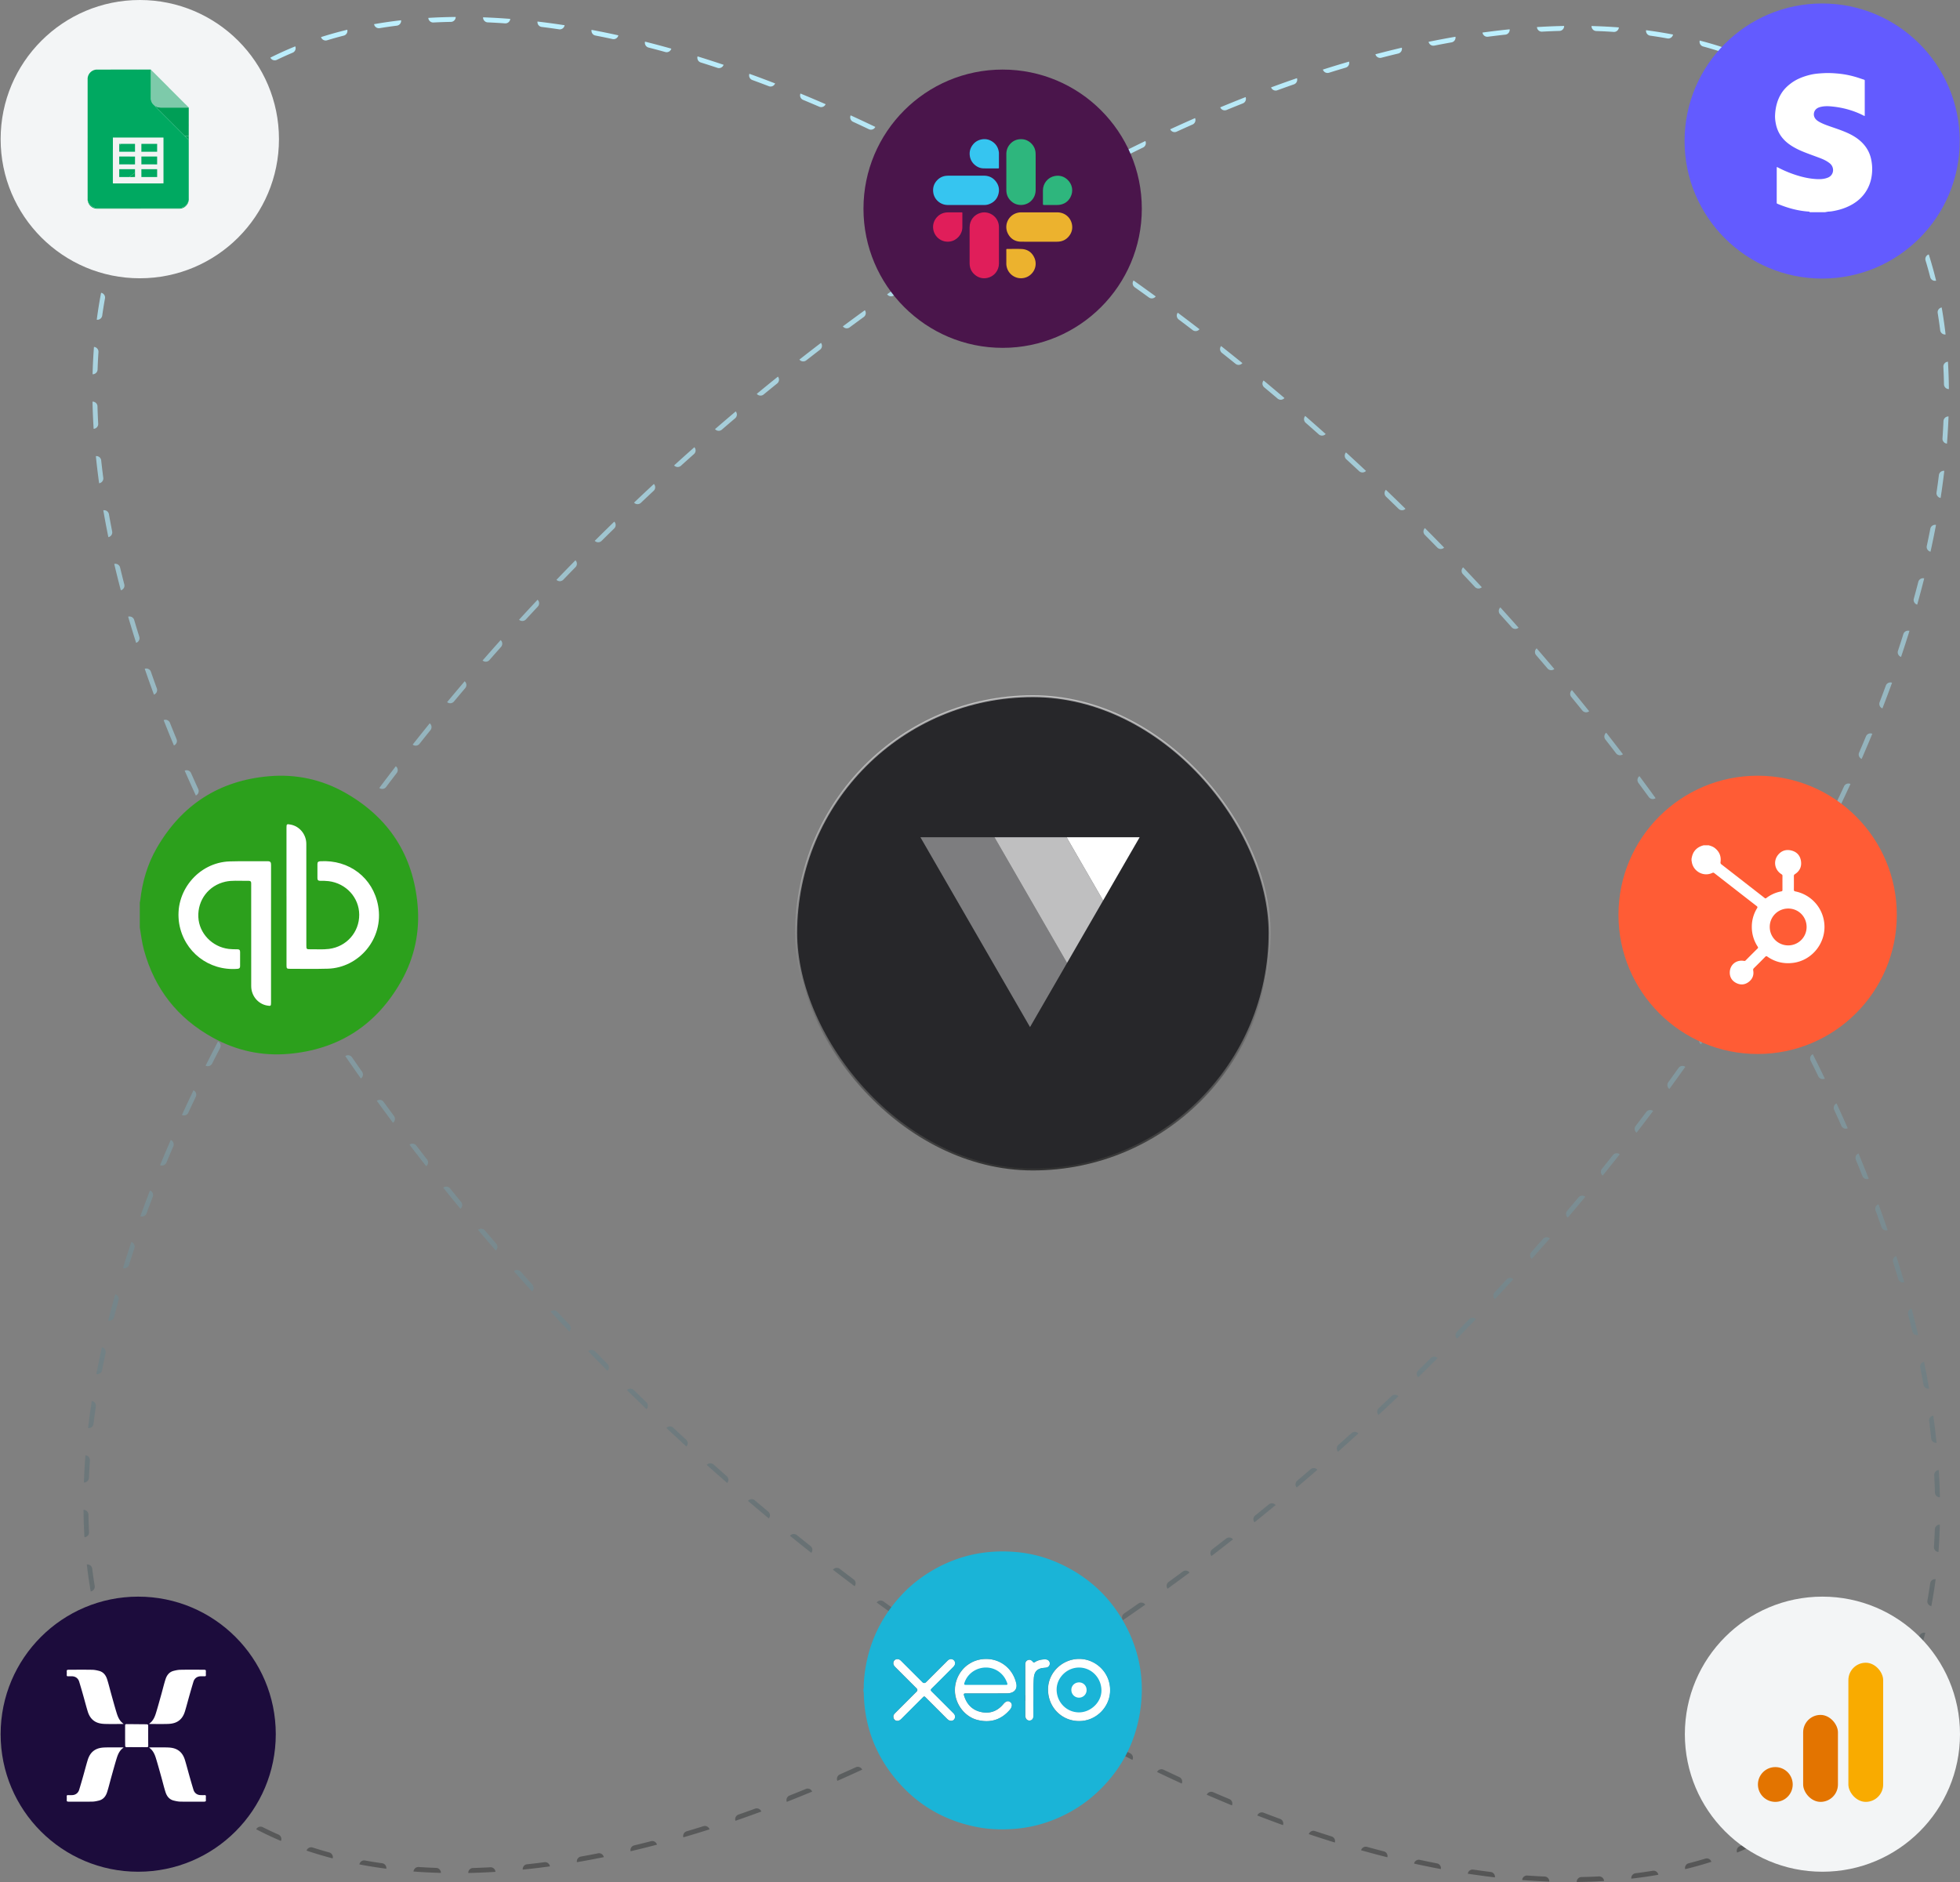 <svg width="505" height="485" fill="none" xmlns="http://www.w3.org/2000/svg">
  <rect width="100%" height="100%" fill="#808080" stroke="none"/>
  <path d="M51.307 27.532a80.039 80.039 0 0 1 .926-.845 1.253 1.253 0 0 1-.073 1.763 75.632 75.632 0 0 0-3.188 3.138 1.253 1.253 0 0 1-1.764.045 76.905 76.905 0 0 1 4.1-4.101Zm8.12-5.032a1.253 1.253 0 0 1-1.743-.276 79.764 79.764 0 0 1 1.01-.74 78.975 78.975 0 0 1 4.814-3.208 1.253 1.253 0 0 1-.39 1.721 77.65 77.65 0 0 0-3.691 2.503Zm11.902-7.077c-.62.3-1.365.043-1.669-.573a83.586 83.586 0 0 1 1.124-.555 86.695 86.695 0 0 1 5.295-2.347 1.253 1.253 0 0 1-.672 1.632 85.588 85.588 0 0 0-4.078 1.843Zm12.945-5.04c-.66.2-1.356-.169-1.56-.826a93.043 93.043 0 0 1 1.195-.372 100.144 100.144 0 0 1 5.565-1.52 1.253 1.253 0 0 1-.906 1.517 98.96 98.96 0 0 0-4.294 1.201Zm13.544-3.13a1.253 1.253 0 0 1-1.437-1.026 116.318 116.318 0 0 1 6.96-1.005 1.254 1.254 0 0 1-1.089 1.392c-1.494.187-2.972.4-4.433.64Zm13.857-1.459a1.254 1.254 0 0 1-1.315-1.182 139.654 139.654 0 0 1 7.052-.243c.01.69-.54 1.258-1.23 1.27-1.516.028-3.018.08-4.507.155Zm13.988-.029a1.253 1.253 0 0 1-1.197-1.301 161.615 161.615 0 0 1 5.754.308 163.527 163.527 0 0 1 1.249.093 1.253 1.253 0 0 1-1.338 1.156 165.92 165.92 0 0 0-4.468-.256Zm13.914 1.18a1.252 1.252 0 0 1-1.089-1.393 222.869 222.869 0 0 1 1.243.15 195.101 195.101 0 0 1 5.742.799 1.253 1.253 0 0 1-1.422 1.052c-1.5-.221-2.991-.424-4.474-.608Zm13.832 2.211a1.252 1.252 0 0 1-.991-1.465 204.564 204.564 0 0 1 1.23.236 225.247 225.247 0 0 1 5.672 1.178 1.252 1.252 0 0 1-1.487.958 225.092 225.092 0 0 0-4.424-.907Zm13.689 3.097a1.253 1.253 0 0 1-.902-1.522 192.935 192.935 0 0 1 1.214.309c1.444.371 2.894.758 4.35 1.16.201.055.402.11.604.167l.603.168a1.253 1.253 0 0 1-1.54.872c-1.449-.4-2.892-.784-4.329-1.154Zm13.457 3.847a1.253 1.253 0 0 1-.821-1.568l.599.186.598.187a295.029 295.029 0 0 1 5.507 1.79 1.252 1.252 0 0 1-1.582.793 289.91 289.91 0 0 0-4.301-1.388Zm13.279 4.52a1.253 1.253 0 0 1-.746-1.604l.589.214.588.215c1.422.52 2.847 1.054 4.277 1.601l.584.225.585.225a1.253 1.253 0 0 1-1.617.72 320.185 320.185 0 0 0-4.26-1.595Zm13.082 5.118a1.252 1.252 0 0 1-.677-1.636 353.6 353.6 0 0 1 5.341 2.25l.575.247.306.133.269.117a1.253 1.253 0 0 1-1.645.653c-1.393-.6-2.783-1.188-4.169-1.764Zm12.872 5.649a1.252 1.252 0 0 1-.613-1.66l.569.26.569.263c1.36.628 2.722 1.267 4.086 1.917l.566.27.565.27a1.253 1.253 0 0 1-1.669.591 383.113 383.113 0 0 0-4.073-1.911Zm12.646 6.124a1.253 1.253 0 0 1-.553-1.682l.56.282.559.283a416.2 416.2 0 0 1 4.005 2.056l.556.29.555.29c-.32.612-1.076.85-1.689.531a415.983 415.983 0 0 0-3.993-2.05Zm12.413 6.553a1.253 1.253 0 0 1-.496-1.7l.55.3.549.302a445.526 445.526 0 0 1 4.346 2.42l.143.08.364.206.182.103a1.254 1.254 0 0 1-1.706.475 442.88 442.88 0 0 0-3.932-2.186Zm12.2 6.956a1.254 1.254 0 0 1-.442-1.715 303.546 303.546 0 0 1 1.08.636c1.292.764 2.585 1.537 3.879 2.319l.22.132.316.192.247.15.289.175a1.254 1.254 0 0 1-1.72.423c-1.29-.78-2.58-1.55-3.869-2.312Zm11.987 7.329a1.253 1.253 0 0 1-.391-1.727c.177.11.353.222.53.333l.53.335c1.27.802 2.541 1.614 3.813 2.434l.526.34.526.34c-.376.58-1.15.747-1.731.373a489.086 489.086 0 0 0-3.803-2.428Zm11.771 7.676a1.252 1.252 0 0 1-.341-1.737l.52.348.342.23.178.12c1.248.839 2.496 1.686 3.744 2.541l.517.355.516.355a1.253 1.253 0 0 1-1.741.324 513.187 513.187 0 0 0-3.735-2.536Zm11.556 8.003a1.252 1.252 0 0 1-.294-1.746l.51.362.511.363a546.071 546.071 0 0 1 4.181 3.011l.277.202.229.167a1.253 1.253 0 0 1-1.749.277 522.447 522.447 0 0 0-3.665-2.636Zm11.339 8.31a1.253 1.253 0 0 1-.248-1.754 545.099 545.099 0 0 1 4.605 3.49l.497.38.24.186.256.197a1.252 1.252 0 0 1-1.755.231 555.412 555.412 0 0 0-3.595-2.73Zm11.123 8.6a1.253 1.253 0 0 1-.204-1.758l.492.388.301.239.189.15c1.178.935 2.356 1.877 3.532 2.826l.487.394.393.318.094.076a1.253 1.253 0 0 1-1.761.187 560.858 560.858 0 0 0-3.523-2.82Zm10.905 8.88a1.253 1.253 0 0 1-.16-1.764l.482.4.481.401c1.154.964 2.307 1.934 3.458 2.911l.478.405.477.406a1.253 1.253 0 0 1-1.765.144c-1.149-.975-2.3-1.943-3.451-2.904Zm10.686 9.143a1.253 1.253 0 0 1-.117-1.767l.472.412.471.413c1.13.99 2.258 1.987 3.385 2.99l.468.417.243.217.224.2a1.253 1.253 0 0 1-1.768.102 546.496 546.496 0 0 0-3.378-2.984Zm10.466 9.397a1.254 1.254 0 0 1-.075-1.769l.462.423.461.424a554.376 554.376 0 0 1 3.312 3.068l.457.427.457.428a1.252 1.252 0 0 1-1.769.06 626.995 626.995 0 0 0-3.305-3.061Zm10.238 9.636a1.254 1.254 0 0 1-.034-1.771l.451.434.452.435a597.233 597.233 0 0 1 3.691 3.586l.447.438a1.252 1.252 0 0 1-1.771.019 633.558 633.558 0 0 0-3.236-3.141Zm10.008 9.866a1.252 1.252 0 0 1 .007-1.771l.441.444.442.445a816.356 816.356 0 0 1 3.195 3.247l.438.448.437.449a1.253 1.253 0 0 1-1.771-.022 610.905 610.905 0 0 0-3.189-3.24Zm9.805 10.118a1.253 1.253 0 0 1 .047-1.77l.432.454.287.303.144.152a676.032 676.032 0 0 1 3.095 3.293l.168.181.259.277.427.459a1.254 1.254 0 0 1-1.77-.062 628.03 628.03 0 0 0-3.089-3.287Zm9.552 10.324a1.253 1.253 0 0 1 .089-1.769l.42.464.421.465a666.193 666.193 0 0 1 3.014 3.359l.416.468.416.469a1.254 1.254 0 0 1-1.768-.103 547.755 547.755 0 0 0-3.008-3.353Zm9.308 10.542a1.252 1.252 0 0 1 .129-1.766l.135.156.275.318.275.319.134.155a575.208 575.208 0 0 1 2.937 3.433l.405.478.404.478a1.251 1.251 0 0 1-1.764-.146 649.97 649.97 0 0 0-2.93-3.425Zm9.053 10.76a1.253 1.253 0 0 1 .172-1.763l.398.484.398.484c.958 1.167 1.91 2.335 2.855 3.504l.393.488.18.222.213.265a1.254 1.254 0 0 1-1.761-.187 531.774 531.774 0 0 0-2.848-3.497Zm8.789 10.974a1.253 1.253 0 0 1 .215-1.758l.386.493.386.494c.93 1.191 1.853 2.383 2.769 3.576l.305.398.076.099.381.497a1.252 1.252 0 0 1-1.755-.231c-.914-1.19-1.835-2.38-2.763-3.568Zm8.512 11.188a1.253 1.253 0 0 1 .26-1.751l.374.503.373.503c.9 1.214 1.793 2.43 2.679 3.646l.368.507.272.374.096.132a1.253 1.253 0 0 1-1.749-.275 503.874 503.874 0 0 0-2.673-3.639Zm8.224 11.402a1.252 1.252 0 0 1 .304-1.744 160.07 160.07 0 0 1 .721 1.025 554.332 554.332 0 0 1 3.293 4.748 1.252 1.252 0 0 1-1.741-.322 527.213 527.213 0 0 0-2.577-3.707Zm7.918 11.614a1.253 1.253 0 0 1 .352-1.735l.279.42.068.101.258.39.088.132a544.41 544.41 0 0 1 2.482 3.785l.34.525.341.526a1.253 1.253 0 0 1-1.732-.369 477.924 477.924 0 0 0-2.476-3.775Zm7.597 11.826a1.252 1.252 0 0 1 .4-1.725l.332.531.331.532a460.853 460.853 0 0 1 3.024 4.921 1.25 1.25 0 0 1-1.72-.418c-.781-1.28-1.57-2.56-2.367-3.841Zm7.253 12.038a1.254 1.254 0 0 1 .451-1.713l.316.541.189.324.127.217a466.363 466.363 0 0 1 2.256 3.916l.207.364.103.181.309.544a1.253 1.253 0 0 1-1.708-.469 448.466 448.466 0 0 0-2.25-3.905Zm6.887 12.248a1.253 1.253 0 0 1 .503-1.697l.3.55.182.335.117.215a442.604 442.604 0 0 1 2.129 3.979l.292.554.292.554a1.253 1.253 0 0 1-1.691-.523 467.011 467.011 0 0 0-2.124-3.967Zm6.491 12.458a1.253 1.253 0 0 1 .559-1.68l.281.559.281.56a418.013 418.013 0 0 1 1.992 4.038l.273.564.273.564a1.253 1.253 0 0 1-1.673-.58 415.386 415.386 0 0 0-1.986-4.025Zm6.062 12.664a1.253 1.253 0 0 1 .617-1.659l.262.569.26.57a358.85 358.85 0 0 1 1.852 4.116l.253.573.253.573a1.252 1.252 0 0 1-1.651-.639 404.302 404.302 0 0 0-1.846-4.103Zm5.592 12.867a1.252 1.252 0 0 1 .679-1.634 340.464 340.464 0 0 0 .479 1.157 344.002 344.002 0 0 1 1.818 4.5l.116.294.229.583a1.253 1.253 0 0 1-1.624-.703 365.345 365.345 0 0 0-1.697-4.197Zm5.077 13.074a1.251 1.251 0 0 1 .746-1.605l.216.587.215.589a318.717 318.717 0 0 1 1.739 4.893l.079.228.125.364a1.253 1.253 0 0 1-1.593-.772 316.209 316.209 0 0 0-1.527-4.284Zm4.517 13.312a1.253 1.253 0 0 1 .818-1.57l.189.597.188.598a287.697 287.697 0 0 1 1.502 4.941l.176.601a1.253 1.253 0 0 1-1.555-.845 281.724 281.724 0 0 0-1.318-4.322Zm3.866 13.492a1.253 1.253 0 0 1 .896-1.526l.159.606.158.606a257.771 257.771 0 0 1 1.379 5.587 1.253 1.253 0 0 1-1.508-.926 255.315 255.315 0 0 0-1.084-4.347Zm3.127 13.646a1.251 1.251 0 0 1 .981-1.472l.085.42.039.194a231.776 231.776 0 0 1 .964 5.076l.108.617.038.217.069.4a1.253 1.253 0 0 1-1.449-1.015c-.262-1.471-.54-2.95-.835-4.437Zm2.289 13.819a1.252 1.252 0 0 1 1.075-1.404l.084.62.083.621a199.634 199.634 0 0 1 .606 5.135l.064.623a1.253 1.253 0 0 1-1.376-1.111c-.16-1.485-.339-2.98-.536-4.484Zm1.309 13.943a1.254 1.254 0 0 1 1.178-1.319l.038.625.035.626c.083 1.512.145 3.014.187 4.505l.016.626.013.626a1.252 1.252 0 0 1-1.282-1.217c-.041-1.479-.102-2.97-.185-4.472Zm.16 13.953c.023-.689.6-1.23 1.289-1.209l-.017.626-.02.626a142.783 142.783 0 0 1-.229 4.545l-.043.625-.046.625a1.252 1.252 0 0 1-1.161-1.333c.099-1.487.174-2.989.227-4.505Zm-1.197 13.913a1.252 1.252 0 0 1 1.409-1.066 61.87 61.87 0 0 1-.083.621c-.028.207-.056.414-.086.621a119.03 119.03 0 0 1-.717 4.47l-.113.616-.117.615a1.252 1.252 0 0 1-1.003-1.454c.263-1.457.499-2.932.71-4.423Zm-2.787 13.641a1.253 1.253 0 0 1 1.531-.881 106.766 106.766 0 0 1-.322 1.211 98.667 98.667 0 0 1-1.351 4.533l-.128.392-.079.236-.119.358a1.253 1.253 0 0 1-.801-1.574c.452-1.405.875-2.83 1.269-4.275Zm-4.607 13.089a1.252 1.252 0 0 1 1.643-.645l-.246.576-.25.574a87.181 87.181 0 0 1-2.508 5.222 1.253 1.253 0 0 1-.547-1.679 85.209 85.209 0 0 0 1.908-4.048Zm-6.613 12.185a1.253 1.253 0 0 1 1.728-.361l-.2.312-.139.215-.343.524c-.833 1.263-1.7 2.5-2.602 3.71l-.258.344-.119.157c-.126.166-.252.332-.38.497a1.253 1.253 0 0 1-.248-1.747 76.791 76.791 0 0 0 2.561-3.651Zm-8.626 10.823a1.251 1.251 0 0 1 1.763-.045 60.815 60.815 0 0 1-.859.912 78.463 78.463 0 0 1-3.701 3.613 60.62 60.62 0 0 1-.464.42 1.252 1.252 0 0 1 .073-1.763 73.496 73.496 0 0 0 3.188-3.137Zm-10.456 9.088a1.253 1.253 0 0 1 1.743.275l-.503.373-.507.368a79.103 79.103 0 0 1-3.751 2.543l-.224.142-.306.192a58.67 58.67 0 0 1-.532.33 1.252 1.252 0 0 1 .389-1.721 78.08 78.08 0 0 0 3.691-2.502Zm-11.902 7.077c.62-.3 1.365-.044 1.669.573a58.353 58.353 0 0 1-1.123.554 86.377 86.377 0 0 1-4.138 1.87l-.578.241c-.193.08-.386.159-.58.237a1.254 1.254 0 0 1 .672-1.633 85.393 85.393 0 0 0 4.078-1.842Zm-12.945 5.039c.66-.2 1.357.169 1.561.826-.198.064-.398.126-.597.189l-.599.184a100.98 100.98 0 0 1-5.564 1.519 1.253 1.253 0 0 1 .905-1.517 98.052 98.052 0 0 0 4.294-1.201Zm-13.544 3.13a1.254 1.254 0 0 1 1.438 1.027l-.618.107-.321.054-.296.049a120.123 120.123 0 0 1-5.725.795 1.252 1.252 0 0 1 1.088-1.392c1.494-.187 2.972-.4 4.434-.64Zm-13.856 1.459a1.253 1.253 0 0 1 1.314 1.182l-.43.025-.195.011a131.204 131.204 0 0 1-5.174.19l-.402.007-.224.003-.627.008a1.254 1.254 0 0 1 1.23-1.271 138.7 138.7 0 0 0 4.508-.155Zm-13.989.03c.69.03 1.225.612 1.197 1.301a66.736 66.736 0 0 1-.626-.024l-.626-.026a166.585 166.585 0 0 1-5.126-.303l-.625-.048a1.255 1.255 0 0 1 1.338-1.157c1.5.107 2.99.192 4.468.257Zm-13.914-1.181a1.254 1.254 0 0 1 1.09 1.394l-.622-.074-.622-.076a195.403 195.403 0 0 1-4.503-.612l-.62-.093-.619-.094a1.253 1.253 0 0 1 1.422-1.053c1.5.222 2.992.425 4.474.608Zm-13.832-2.211c.678.132 1.121.788.992 1.465l-.616-.116-.615-.119a234.373 234.373 0 0 1-4.448-.911l-.612-.133-.612-.134a1.253 1.253 0 0 1 1.488-.958c1.482.319 2.956.621 4.423.906Zm-13.689-3.097c.669.173 1.073.854.903 1.523l-.608-.154-.607-.155a260.902 260.902 0 0 1-4.35-1.16l-.603-.167-.435-.121-.168-.048a1.252 1.252 0 0 1 1.54-.871c1.448.399 2.891.784 4.328 1.153ZM343.1 473.26c.659.207 1.026.909.821 1.568-.199-.062-.399-.123-.598-.186l-.598-.186a287.485 287.485 0 0 1-4.319-1.394c-.198-.066-.397-.131-.595-.198l-.594-.198a1.253 1.253 0 0 1 1.583-.793c1.438.476 2.871.939 4.3 1.387Zm-13.279-4.52c.649.237.983.956.746 1.605l-.589-.214-.588-.215a322.656 322.656 0 0 1-5.445-2.052 1.252 1.252 0 0 1 1.616-.72c1.424.545 2.844 1.077 4.26 1.596Zm-13.081-5.117c.638.265.941.997.677 1.635l-.579-.238-.579-.24a348.169 348.169 0 0 1-4.184-1.771l-.575-.248-.574-.249a1.253 1.253 0 0 1 1.645-.653c1.393.6 2.782 1.188 4.169 1.764Zm-12.872-5.649c.627.289.901 1.033.612 1.66l-.569-.261-.569-.262a355.188 355.188 0 0 1-4.651-2.187l-.565-.271a1.252 1.252 0 0 1 1.669-.59 411.23 411.23 0 0 0 4.073 1.911Zm-12.646-6.125c.616.313.863 1.065.552 1.682l-.559-.281-.559-.283a411.507 411.507 0 0 1-4.006-2.056l-.278-.145-.277-.145-.555-.29a1.252 1.252 0 0 1 1.688-.532c1.333.694 2.664 1.377 3.994 2.05Zm-12.413-6.552c.605.333.827 1.093.495 1.699l-.549-.3-.549-.301a445.251 445.251 0 0 1-3.944-2.193l-.546-.308a95.868 95.868 0 0 1-.545-.308 1.252 1.252 0 0 1 1.705-.476 431.8 431.8 0 0 0 3.933 2.187Zm-12.201-6.956c.595.352.793 1.119.442 1.714a77.79 77.79 0 0 1-.387-.227l-.153-.09-.539-.319a431.016 431.016 0 0 1-3.88-2.318l-.536-.324-.535-.325a1.252 1.252 0 0 1 1.719-.423c1.29.78 2.58 1.55 3.869 2.312Zm-11.986-7.329c.584.369.759 1.142.39 1.727l-.53-.334-.53-.334a494.454 494.454 0 0 1-3.812-2.434l-.526-.34-.526-.341a1.253 1.253 0 0 1 1.731-.372c1.268.818 2.535 1.627 3.803 2.428Zm-11.772-7.677c.574.386.727 1.164.342 1.738l-.407-.273-.114-.076a59.03 59.03 0 0 1-.318-.214l-.202-.135a485.364 485.364 0 0 1-3.744-2.542l-.516-.354-.516-.355a1.251 1.251 0 0 1 1.74-.324c1.245.853 2.49 1.698 3.735 2.535Zm-11.555-8.002c.563.401.694 1.183.294 1.746l-.511-.363-.51-.363a560.674 560.674 0 0 1-4.181-3.011l-.507-.368a1.253 1.253 0 0 1 1.749-.277c1.222.886 2.444 1.765 3.666 2.636Zm-11.34-8.31c.553.416.664 1.201.248 1.753a163.53 163.53 0 0 1-1.001-.752 518.788 518.788 0 0 1-4.1-3.118l-.497-.382a1.253 1.253 0 0 1 1.755-.232c1.198.918 2.396 1.828 3.595 2.731Zm-11.122-8.601c.541.43.632 1.217.203 1.759a93.11 93.11 0 0 1-.491-.389 559.775 559.775 0 0 1-4.022-3.215l-.488-.393a93.005 93.005 0 0 0-.487-.394 1.253 1.253 0 0 1 1.761-.188c1.174.947 2.348 1.887 3.524 2.82Zm-10.905-8.878c.53.443.602 1.232.159 1.763l-.481-.401-.481-.401a567.549 567.549 0 0 1-3.459-2.91l-.477-.406-.477-.405a1.252 1.252 0 0 1 1.764-.145c1.15.975 2.3 1.943 3.452 2.905Zm-10.687-9.144c.52.456.572 1.247.117 1.767l-.471-.412-.472-.413a545.09 545.09 0 0 1-3.853-3.407l-.467-.418a1.254 1.254 0 0 1 1.768-.101 611.879 611.879 0 0 0 3.378 2.984Zm-10.466-9.398c.509.468.542 1.26.075 1.769l-.462-.423-.461-.424a586.55 586.55 0 0 1-3.311-3.067l-.458-.428-.457-.428a1.253 1.253 0 0 1 1.77-.06 551.787 551.787 0 0 0 3.304 3.061Zm-10.237-9.635c.498.48.513 1.272.034 1.77a92.57 92.57 0 0 1-.452-.434l-.23-.22-.221-.214a563.196 563.196 0 0 1-3.244-3.148l-.448-.438-.447-.438a1.253 1.253 0 0 1 1.771-.02 559.958 559.958 0 0 0 3.237 3.142Zm-10.009-9.866a1.253 1.253 0 0 1-.006 1.771l-.185-.186-.257-.259-.441-.444a613.663 613.663 0 0 1-3.196-3.247l-.437-.448-.437-.449a1.252 1.252 0 0 1 1.77.021 611.103 611.103 0 0 0 3.189 3.241Zm-9.805-10.119a1.252 1.252 0 0 1-.047 1.77l-.431-.454-.292-.307-.139-.147a593.192 593.192 0 0 1-3.096-3.294l-.427-.458-.427-.458a1.252 1.252 0 0 1 1.77.062 630.431 630.431 0 0 0 3.089 3.286Zm-9.552-10.323a1.252 1.252 0 0 1-.088 1.768l-.421-.464-.269-.297-.151-.167a549.987 549.987 0 0 1-3.014-3.36l-.131-.147-.286-.321-.415-.468a1.252 1.252 0 0 1 1.767.103 618.486 618.486 0 0 0 3.008 3.353Zm-9.307-10.543a1.253 1.253 0 0 1-.13 1.766l-.41-.473-.409-.475a574.841 574.841 0 0 1-2.936-3.432l-.405-.478-.405-.478a1.253 1.253 0 0 1 1.765.145c.97 1.143 1.947 2.285 2.93 3.425Zm-9.053-10.759a1.253 1.253 0 0 1-.173 1.762l-.398-.483-.398-.484a600.193 600.193 0 0 1-3.248-3.992l-.393-.488a1.253 1.253 0 0 1 1.761.188 531.97 531.97 0 0 0 2.849 3.497Zm-8.789-10.974a1.252 1.252 0 0 1-.216 1.757l-.386-.493-.386-.493a554.617 554.617 0 0 1-2.769-3.576l-.381-.497-.381-.498a1.253 1.253 0 0 1 1.756.232 581.12 581.12 0 0 0 2.763 3.568Zm-8.513-11.189c.412.556.296 1.34-.259 1.752l-.231-.31-.143-.193a538.215 538.215 0 0 1-3.789-5.163 1.253 1.253 0 0 1 1.75.276 560.653 560.653 0 0 0 2.672 3.638Zm-8.223-11.401c.397.566.26 1.346-.305 1.744l-.22-.313-.14-.199a533.146 533.146 0 0 1-2.944-4.229l-.258-.375-.097-.141-.355-.516a1.253 1.253 0 0 1 1.741.321c.852 1.236 1.711 2.472 2.578 3.708Zm-7.919-11.614a1.252 1.252 0 0 1-.352 1.735l-.346-.522-.255-.384-.091-.138a503.919 503.919 0 0 1-3.163-4.835 1.252 1.252 0 0 1 1.731.369 526.031 526.031 0 0 0 2.476 3.775Zm-7.596-11.826a1.252 1.252 0 0 1-.4 1.724l-.332-.531-.332-.531c-.8-1.284-1.59-2.568-2.373-3.851l-.326-.535-.325-.536a1.253 1.253 0 0 1 1.72.418c.781 1.28 1.57 2.561 2.368 3.842Zm-7.254-12.038a1.252 1.252 0 0 1-.45 1.712l-.317-.54-.316-.541a485.878 485.878 0 0 1-2.256-3.916l-.31-.545-.173-.306-.135-.239a1.253 1.253 0 0 1 1.707.47c.741 1.3 1.491 2.602 2.25 3.905Zm-6.887-12.248c.33.607.104 1.367-.503 1.697l-.3-.55-.298-.551c-.72-1.327-1.43-2.653-2.13-3.978l-.122-.231-.17-.323-.154-.292-.138-.262a1.253 1.253 0 0 1 1.692.522 440.205 440.205 0 0 0 2.123 3.968Zm-6.49-12.458c.308.618.058 1.37-.56 1.68l-.28-.56a415.692 415.692 0 0 1-2.819-5.725 1.253 1.253 0 0 1 1.672.579c.652 1.34 1.314 2.682 1.986 4.026Zm-6.063-12.665a1.252 1.252 0 0 1-.617 1.659l-.261-.569-.261-.569a382.936 382.936 0 0 1-1.852-4.117l-.253-.572-.252-.574a1.252 1.252 0 0 1 1.65.639c.605 1.365 1.22 2.733 1.846 4.103Zm-5.591-12.867a1.253 1.253 0 0 1-.68 1.635l-.132-.319-.108-.26a353.794 353.794 0 0 1-2.173-5.372l-.23-.583c.643-.254 1.37.06 1.625.703.554 1.395 1.12 2.794 1.698 4.196Zm-5.078-13.073a1.253 1.253 0 0 1-.745 1.605 278.784 278.784 0 0 1-.432-1.176 318.86 318.86 0 0 1-1.739-4.893l-.204-.592a1.253 1.253 0 0 1 1.593.771 319.108 319.108 0 0 0 1.527 4.285Zm-4.516-13.312a1.252 1.252 0 0 1-.818 1.569 274.366 274.366 0 0 1-.378-1.194 288.888 288.888 0 0 1-1.324-4.341 272.432 272.432 0 0 1-.353-1.202 1.252 1.252 0 0 1 1.554.846 291.11 291.11 0 0 0 1.319 4.322ZM32.027 150.6a1.252 1.252 0 0 1-.896 1.525 400.21 400.21 0 0 1-.317-1.212 256.875 256.875 0 0 1-1.38-5.586 1.252 1.252 0 0 1 1.508.926c.347 1.443.708 2.892 1.085 4.347ZM28.9 136.954a1.253 1.253 0 0 1-.982 1.472 222.491 222.491 0 0 1-1.087-5.69 410.49 410.49 0 0 1-.216-1.234 1.252 1.252 0 0 1 1.45 1.014c.26 1.472.54 2.951.835 4.438Zm-2.29-13.82a1.253 1.253 0 0 1-1.074 1.405 220.223 220.223 0 0 1-.167-1.241 196.89 196.89 0 0 1-.67-5.759 1.253 1.253 0 0 1 1.375 1.112c.16 1.485.34 2.98.537 4.483Zm-1.309-13.943c.038.69-.49 1.279-1.178 1.319a145.462 145.462 0 0 1-.073-1.25 167.682 167.682 0 0 1-.216-5.758 1.253 1.253 0 0 1 1.282 1.218c.041 1.479.103 2.97.185 4.471Zm-.16-13.953c-.023.69-.6 1.23-1.289 1.21a143.18 143.18 0 0 1 .356-7.047 1.253 1.253 0 0 1 1.16 1.333c-.098 1.487-.174 2.989-.226 4.504Zm1.197-13.913a1.253 1.253 0 0 1-1.409 1.066 120.683 120.683 0 0 1 1.116-6.943 1.253 1.253 0 0 1 1.004 1.454 117.46 117.46 0 0 0-.71 4.423Zm2.787-13.64a1.253 1.253 0 0 1-1.531.88 103.174 103.174 0 0 1 1.802-6.135c.065-.198.13-.397.197-.594.654.215 1.012.918.801 1.574a98.9 98.9 0 0 0-1.269 4.274Zm4.608-13.09a1.253 1.253 0 0 1-1.643.646 92.24 92.24 0 0 1 .496-1.15 86.683 86.683 0 0 1 2.507-5.222c.612.314.857 1.063.547 1.678a85.561 85.561 0 0 0-1.907 4.048Zm6.612-12.184c-.38.574-1.15.735-1.727.36a84.366 84.366 0 0 1 .681-1.05 78.833 78.833 0 0 1 3.36-4.709c.547.415.659 1.195.247 1.747a77.43 77.43 0 0 0-2.56 3.651Zm438.631-8.25a60.837 60.837 0 0 1 .845.926 1.253 1.253 0 0 1-1.763-.073 75.574 75.574 0 0 0-3.138-3.188 1.253 1.253 0 0 1-.045-1.764 80.175 80.175 0 0 1 .912.86 77.285 77.285 0 0 1 3.189 3.24Zm5.032 8.12a1.253 1.253 0 0 1 .276-1.742c.125.167.249.335.372.503l.369.507a78.885 78.885 0 0 1 2.877 4.28c.11.178.221.355.33.533a1.252 1.252 0 0 1-1.721-.389 77.413 77.413 0 0 0-2.503-3.692Zm7.077 11.903c-.3-.62-.043-1.365.574-1.67l.279.561.275.563a87.031 87.031 0 0 1 2.347 5.296 1.252 1.252 0 0 1-1.632-.672 85.443 85.443 0 0 0-1.843-4.078Zm5.04 12.944a1.252 1.252 0 0 1 .826-1.56 61.82 61.82 0 0 1 .188.597l.184.599a99.715 99.715 0 0 1 1.52 5.564 1.253 1.253 0 0 1-1.517-.905 98.546 98.546 0 0 0-1.201-4.295Zm3.13 13.545a1.253 1.253 0 0 1 1.027-1.438l.106.617.045.268.058.35a117.744 117.744 0 0 1 .723 5.103c.024.207.049.414.072.622a1.254 1.254 0 0 1-1.392-1.088c-.186-1.495-.4-2.973-.639-4.434Zm1.459 13.856a1.253 1.253 0 0 1 1.182-1.314l.036.625.033.626a141.23 141.23 0 0 1 .167 5.174l.007.626a1.252 1.252 0 0 1-1.27-1.23c-.028-1.515-.08-3.018-.155-4.507Zm.029 13.989c.03-.69.612-1.225 1.302-1.197l-.024.626-.026.625a166.45 166.45 0 0 1-.352 5.751 1.252 1.252 0 0 1-1.156-1.337c.106-1.501.191-2.99.256-4.468Zm-1.18 13.914a1.252 1.252 0 0 1 1.393-1.09 131.71 131.71 0 0 1-.15 1.244 195.403 195.403 0 0 1-.749 5.416l-.05.326a1.253 1.253 0 0 1-1.052-1.422c.221-1.501.424-2.992.608-4.474Zm-2.211 13.832a1.252 1.252 0 0 1 1.465-.992l-.117.616-.119.615c-.286 1.475-.59 2.958-.911 4.448l-.133.612-.134.612a1.254 1.254 0 0 1-.958-1.488c.319-1.482.622-2.956.907-4.423Zm-3.097 13.688a1.253 1.253 0 0 1 1.522-.902l-.154.608-.155.606a255.747 255.747 0 0 1-1.159 4.35l-.167.604-.169.603a1.253 1.253 0 0 1-.872-1.54c.4-1.449.784-2.892 1.154-4.329Zm-3.847 13.458a1.253 1.253 0 0 1 1.568-.821l-.186.598-.187.598c-.45 1.435-.915 2.875-1.394 4.319l-.197.595-.199.594a1.254 1.254 0 0 1-.793-1.583c.477-1.438.939-2.872 1.388-4.3Zm-4.521 13.279a1.252 1.252 0 0 1 1.605-.746l-.214.588-.214.589a322.656 322.656 0 0 1-1.602 4.276l-.225.585-.225.584a1.252 1.252 0 0 1-.72-1.617 314.906 314.906 0 0 0 1.595-4.259Zm-5.117 13.081a1.254 1.254 0 0 1 1.636-.677l-.239.579-.24.579a355.054 355.054 0 0 1-1.77 4.184l-.248.575-.198.455-.052.119a1.253 1.253 0 0 1-.653-1.645c.6-1.393 1.188-2.782 1.764-4.169Zm-5.649 12.872a1.254 1.254 0 0 1 1.661-.613l-.261.57-.263.569a390.944 390.944 0 0 1-1.917 4.086l-.27.565-.166.347-.105.218a1.253 1.253 0 0 1-.59-1.669c.648-1.36 1.285-2.718 1.911-4.073Zm-6.124 12.646a1.252 1.252 0 0 1 1.682-.552l-.282.559-.283.559a400.935 400.935 0 0 1-2.056 4.006l-.289.555-.291.555a1.253 1.253 0 0 1-.531-1.689 408.936 408.936 0 0 0 2.05-3.993Zm-6.553 12.413a1.254 1.254 0 0 1 1.7-.496l-.192.352-.109.198-.196.359-.105.19a434.048 434.048 0 0 1-2.192 3.944l-.308.546-.199.351-.109.194a1.252 1.252 0 0 1-.476-1.705 431.647 431.647 0 0 0 2.186-3.933Zm-6.956 12.201a1.253 1.253 0 0 1 1.715-.442l-.114.194-.204.346-.213.361-.105.178a483.57 483.57 0 0 1-2.318 3.88l-.325.536-.325.535a1.253 1.253 0 0 1-.423-1.719 443.05 443.05 0 0 0 2.312-3.869Zm-7.328 11.986a1.253 1.253 0 0 1 1.726-.391l-.333.531-.334.529a476.194 476.194 0 0 1-2.435 3.813l-.34.526a94.57 94.57 0 0 1-.34.526 1.253 1.253 0 0 1-.372-1.731 524.108 524.108 0 0 0 2.428-3.803Zm-7.677 11.771a1.253 1.253 0 0 1 1.737-.341l-.348.52-.349.52a526.414 526.414 0 0 1-2.542 3.745l-.355.516-.355.516a1.253 1.253 0 0 1-.324-1.741c.854-1.245 1.699-2.49 2.536-3.735Zm-8.003 11.556a1.254 1.254 0 0 1 1.747-.294l-.363.511-.363.51a535.08 535.08 0 0 1-2.643 3.674l-.281.387-.087.12-.369.506a1.252 1.252 0 0 1-.277-1.748 523.156 523.156 0 0 0 2.636-3.666Zm-8.309 11.339a1.253 1.253 0 0 1 1.753-.248l-.376.501a518.788 518.788 0 0 1-3.114 4.104l-.381.497-.382.497a1.253 1.253 0 0 1-.231-1.756 549.782 549.782 0 0 0 2.731-3.595Zm-8.602 11.123a1.253 1.253 0 0 1 1.759-.203l-.189.24-.199.251-.389.491a559.775 559.775 0 0 1-2.826 3.531l-.394.487-.394.487a1.252 1.252 0 0 1-.187-1.76 550.206 550.206 0 0 0 2.819-3.524Zm-8.878 10.905a1.253 1.253 0 0 1 1.764-.159l-.401.481-.401.481a606.439 606.439 0 0 1-2.911 3.459l-.405.477-.406.477a1.253 1.253 0 0 1-.144-1.765 536.312 536.312 0 0 0 2.904-3.451Zm-9.143 10.687a1.25 1.25 0 0 1 1.766-.117l-.412.471-.412.471a619.66 619.66 0 0 1-2.991 3.386l-.297.333-.12.134-.417.467a1.251 1.251 0 0 1-.102-1.767 656.586 656.586 0 0 0 2.985-3.378Zm-9.398 10.466a1.252 1.252 0 0 1 1.769-.075l-.185.201-.238.261-.424.461a626.238 626.238 0 0 1-3.067 3.311l-.428.458-.428.457a1.253 1.253 0 0 1-.06-1.77 623.71 623.71 0 0 0 3.061-3.304Zm-9.636 10.237a1.254 1.254 0 0 1 1.771-.034l-.434.452-.434.451a682.253 682.253 0 0 1-3.148 3.244l-.438.447-.249.254-.19.194a1.253 1.253 0 0 1-.019-1.771c1.053-1.077 2.1-2.156 3.141-3.237Zm-9.866 10.008a1.254 1.254 0 0 1 1.771.007l-.444.442-.445.441-.766.758-.854.843a608.79 608.79 0 0 1-1.627 1.595l-.254.248-.194.189-.449.437a1.252 1.252 0 0 1 .022-1.77 804.447 804.447 0 0 0 3.24-3.19Zm-10.118 9.805a1.253 1.253 0 0 1 1.77.048l-.26.246-.194.185-.455.431a630.663 630.663 0 0 1-3.293 3.096l-.458.427-.459.426a1.253 1.253 0 0 1 .062-1.769 590.803 590.803 0 0 0 3.287-3.09Zm-10.324 9.553a1.253 1.253 0 0 1 1.769.088l-.464.421-.465.42a581.284 581.284 0 0 1-3.359 3.014l-.468.416-.469.416a1.253 1.253 0 0 1 .104-1.768 618.093 618.093 0 0 0 3.352-3.007Zm-10.542 9.307a1.252 1.252 0 0 1 1.766.13l-.474.41-.474.409a574.992 574.992 0 0 1-3.433 2.936l-.477.405-.479.405a1.253 1.253 0 0 1 .146-1.765c1.143-.97 2.284-1.947 3.425-2.93Zm-10.759 9.053a1.253 1.253 0 0 1 1.762.172l-.484.399-.483.397c-1.167.959-2.336 1.91-3.505 2.855l-.487.394-.488.393a1.253 1.253 0 0 1 .188-1.761 633.22 633.22 0 0 0 3.497-2.849Zm-10.975 8.789a1.253 1.253 0 0 1 1.758.215l-.493.387-.494.385c-1.191.93-2.383 1.854-3.576 2.77l-.497.381-.363.278-.134.103a1.253 1.253 0 0 1 .231-1.756c1.19-.914 2.38-1.835 3.568-2.763ZM304.742 405a1.252 1.252 0 0 1 1.751.259l-.502.374-.503.373a506.116 506.116 0 0 1-3.647 2.679l-.506.369-.507.368a1.252 1.252 0 0 1 .276-1.749 572.11 572.11 0 0 0 3.638-2.673Zm-11.402 8.223a1.252 1.252 0 0 1 1.744.305l-.512.36-.512.361c-1.239.868-2.478 1.73-3.716 2.583l-.214.147-.302.208-.517.355a1.255 1.255 0 0 1 .322-1.742c1.236-.851 2.472-1.71 3.707-2.577Zm-11.614 7.919a1.252 1.252 0 0 1 1.735.351l-.521.347-.522.346a480.362 480.362 0 0 1-3.785 2.482l-.525.341-.269.174-.257.166a1.253 1.253 0 0 1 .369-1.732 507.61 507.61 0 0 0 3.775-2.475Zm-11.826 7.596a1.254 1.254 0 0 1 1.725.4l-.531.332-.532.332c-1.284.799-2.568 1.59-3.851 2.373l-.535.325-.535.326a1.254 1.254 0 0 1 .418-1.721c1.28-.78 2.56-1.569 3.841-2.367Zm-12.038 7.254a1.254 1.254 0 0 1 1.713.45l-.541.317-.541.315a466.363 466.363 0 0 1-3.916 2.256l-.544.31-.545.309a1.252 1.252 0 0 1 .469-1.707 448.466 448.466 0 0 0 3.905-2.25Zm-12.248 6.887a1.252 1.252 0 0 1 1.698.503l-.551.299-.284.155-.266.144a469.77 469.77 0 0 1-3.979 2.13l-.554.292-.318.168-.236.123a1.253 1.253 0 0 1 .523-1.691 440.005 440.005 0 0 0 3.967-2.123Zm-12.458 6.491a1.253 1.253 0 0 1 1.68.558l-.559.282-.56.28a418.013 418.013 0 0 1-4.602 2.266l-.563.272a1.25 1.25 0 0 1 .579-1.672 404.32 404.32 0 0 0 4.025-1.986Zm-12.664 6.061a1.253 1.253 0 0 1 1.659.617l-.569.262-.57.261a387.82 387.82 0 0 1-4.116 1.852l-.573.253-.573.252a1.253 1.253 0 0 1 .639-1.651 356.568 356.568 0 0 0 4.103-1.846Zm-12.867 5.592a1.252 1.252 0 0 1 1.634.679c-.193.081-.385.161-.578.24l-.579.239a344.11 344.11 0 0 1-4.212 1.704l-.582.23-.583.23a1.253 1.253 0 0 1 .703-1.625 326.433 326.433 0 0 0 4.197-1.697Zm-13.074 5.078a1.253 1.253 0 0 1 1.606.745l-.588.216-.332.122-.257.094a318.717 318.717 0 0 1-4.301 1.533l-.592.205-.592.205a1.253 1.253 0 0 1 .772-1.593 316.209 316.209 0 0 0 4.284-1.527Zm-13.312 4.516a1.253 1.253 0 0 1 1.57.818l-.597.189-.32.101-.278.087a287.78 287.78 0 0 1-4.341 1.325l-.351.104-.249.073-.339.1-.262.076a1.252 1.252 0 0 1 .845-1.554c1.436-.426 2.877-.865 4.322-1.319Zm-13.492 3.866a1.253 1.253 0 0 1 1.526.896l-.606.159-.606.158a257.84 257.84 0 0 1-4.368 1.09l-.609.145-.61.144a1.252 1.252 0 0 1 .926-1.507c1.443-.347 2.892-.708 4.347-1.085Zm-13.646 3.127a1.252 1.252 0 0 1 1.472.981l-.613.125-.615.123a222.944 222.944 0 0 1-5.079.949l-.321.056-.296.051a1.252 1.252 0 0 1 1.015-1.449 229.17 229.17 0 0 0 4.437-.836Zm-13.819 2.289a1.253 1.253 0 0 1 1.405 1.075l-.621.085-.621.082a193.399 193.399 0 0 1-5.135.606l-.623.064a1.252 1.252 0 0 1 1.111-1.375c1.485-.16 2.98-.339 4.484-.537Zm-13.943 1.31a1.252 1.252 0 0 1 1.319 1.178l-.625.037-.626.036c-1.512.082-3.014.145-4.505.186l-.626.016-.185.004-.441.01a1.251 1.251 0 0 1 1.217-1.282c1.48-.041 2.97-.103 4.472-.185Zm-13.953.159c.689.024 1.23.601 1.209 1.29l-.626-.018a32.313 32.313 0 0 1-.316-.01 142.783 142.783 0 0 1-5.48-.282l-.367-.027-.258-.019a1.253 1.253 0 0 1 1.333-1.161c1.488.099 2.989.175 4.505.227Zm-13.913-1.197a1.254 1.254 0 0 1 1.066 1.41l-.621-.083-.384-.053-.237-.033a118.732 118.732 0 0 1-5.701-.947 1.253 1.253 0 0 1 1.454-1.004c1.457.263 2.932.5 4.423.71Zm-13.641-2.786c.665.181 1.058.866.88 1.531a714.73 714.73 0 0 1-.605-.16 100.3 100.3 0 0 1-6.124-1.84 1.254 1.254 0 0 1 1.574-.801c1.405.453 2.83.876 4.275 1.27Zm-13.09-4.608c.631.278.92 1.012.646 1.643l-.332-.141-.243-.105-.575-.25a86.296 86.296 0 0 1-5.222-2.508 1.253 1.253 0 0 1 1.679-.546 84.768 84.768 0 0 0 4.048 1.907Zm-12.184-6.612c.575.379.735 1.15.361 1.727a58.86 58.86 0 0 1-.526-.339c-.176-.113-.35-.228-.525-.342a78.992 78.992 0 0 1-4.708-3.359 1.252 1.252 0 0 1 1.747-.248 78.177 78.177 0 0 0 3.651 2.561Zm-10.823-8.627c.497.476.517 1.264.045 1.764a92.562 92.562 0 0 1-.911-.859 78.317 78.317 0 0 1-4.034-4.166 1.254 1.254 0 0 1 1.763.073 74.696 74.696 0 0 0 3.137 3.188Zm-9.088-10.455a1.253 1.253 0 0 1-.275 1.743 125.161 125.161 0 0 1-.74-1.011 78.59 78.59 0 0 1-3.208-4.813 1.252 1.252 0 0 1 1.721.389 77.587 77.587 0 0 0 2.502 3.692Zm-7.076-11.903c.3.62.043 1.366-.574 1.67a112.442 112.442 0 0 1-.554-1.124 87.137 87.137 0 0 1-2.348-5.296 1.253 1.253 0 0 1 1.633.672 84.954 84.954 0 0 0 1.843 4.078Zm-5.04-12.944c.2.659-.17 1.356-.826 1.561a90.67 90.67 0 0 1-.373-1.196 100.379 100.379 0 0 1-1.519-5.565 1.254 1.254 0 0 1 1.517.905 99.056 99.056 0 0 0 1.2 4.295Zm-3.13-13.545a1.253 1.253 0 0 1-1.027 1.438 104.208 104.208 0 0 1-.21-1.235 118.497 118.497 0 0 1-.795-5.725 1.253 1.253 0 0 1 1.392 1.089c.187 1.494.4 2.972.64 4.433Zm-1.46-13.856a1.253 1.253 0 0 1-1.181 1.314 123.73 123.73 0 0 1-.07-1.25 141.236 141.236 0 0 1-.173-5.801c.689-.01 1.257.539 1.27 1.229.028 1.516.08 3.019.155 4.508Zm-.028-13.988a1.254 1.254 0 0 1-1.302 1.197 156.239 156.239 0 0 1 .05-1.252 167.662 167.662 0 0 1 .351-5.751 1.253 1.253 0 0 1 1.157 1.338 165.55 165.55 0 0 0-.256 4.468Zm1.18-13.914a1.252 1.252 0 0 1-1.394 1.089 193.397 193.397 0 0 1 .95-6.985 1.252 1.252 0 0 1 1.052 1.421 194.622 194.622 0 0 0-.608 4.475Zm2.21-13.832a1.252 1.252 0 0 1-1.464.991 189.94 189.94 0 0 1 .235-1.23c.287-1.476.59-2.959.911-4.449l.133-.612.135-.612c.674.148 1.103.813.957 1.488a225.826 225.826 0 0 0-.906 4.424Zm3.098-13.689a1.253 1.253 0 0 1-1.523.902l.154-.607.155-.607a257.972 257.972 0 0 1 1.496-5.557c.665.185 1.055.874.871 1.54-.4 1.449-.784 2.892-1.153 4.329Zm3.847-13.458a1.252 1.252 0 0 1-1.568.821l.186-.598.187-.598a291.187 291.187 0 0 1 1.79-5.507c.655.218 1.01.926.792 1.582a288.642 288.642 0 0 0-1.387 4.3Zm4.52-13.278a1.254 1.254 0 0 1-1.605.746 161.338 161.338 0 0 1 .43-1.177 317.57 317.57 0 0 1 1.825-4.862l.226-.584c.644.248.967.971.72 1.617a320.185 320.185 0 0 0-1.596 4.26Zm5.117-13.082a1.253 1.253 0 0 1-1.635.677 353.6 353.6 0 0 1 .365-.885l.113-.273a351.244 351.244 0 0 1 2.019-4.758l.25-.575c.633.274.926 1.011.652 1.645-.6 1.393-1.188 2.783-1.764 4.169Zm5.65-12.872a1.252 1.252 0 0 1-1.661.613l.19-.415.071-.154.262-.569c.629-1.36 1.268-2.722 1.918-4.087l.27-.565.27-.565c.624.298.888 1.045.59 1.669a383.113 383.113 0 0 0-1.91 4.073Zm6.124-12.646a1.253 1.253 0 0 1-1.682.553l.282-.56.282-.559a416.2 416.2 0 0 1 2.056-4.005l.29-.556.29-.555c.613.32.85 1.076.532 1.689a413.703 413.703 0 0 0-2.05 3.993Zm6.552-12.413a1.253 1.253 0 0 1-1.7.496l.301-.55.301-.549a445.526 445.526 0 0 1 2.193-3.944l.171-.304.137-.242.308-.545c.602.34.815 1.103.476 1.705a429.338 429.338 0 0 0-2.187 3.933Zm6.956-12.201a1.252 1.252 0 0 1-1.714.442l.317-.539.319-.54a471.882 471.882 0 0 1 2.318-3.879l.324-.536.325-.536c.591.358.78 1.128.423 1.719a486.74 486.74 0 0 0-2.312 3.869Zm7.33-11.986a1.253 1.253 0 0 1-1.728.391 150.054 150.054 0 0 1 .668-1.06 476.075 476.075 0 0 1 2.434-3.813l.34-.526.34-.526c.581.376.748 1.15.373 1.731a492.057 492.057 0 0 0-2.428 3.803Zm7.676-11.771a1.252 1.252 0 0 1-1.738.341l.349-.52.24-.359.11-.161a509.314 509.314 0 0 1 3.25-4.777c.57.392.715 1.171.324 1.741a510 510 0 0 0-2.535 3.735Zm8.002-11.556a1.252 1.252 0 0 1-1.746.294l.363-.511.363-.51a521.706 521.706 0 0 1 3.01-4.181l.37-.506c.558.406.683 1.189.276 1.749a522.447 522.447 0 0 0-2.636 3.665Zm8.31-11.339c-.416.552-1.2.663-1.753.248l.376-.501.254-.339.122-.162a580.593 580.593 0 0 1 2.737-3.603l.381-.497.382-.497c.548.421.652 1.207.232 1.756a541.398 541.398 0 0 0-2.731 3.595Zm8.601-11.123a1.252 1.252 0 0 1-1.759.203l.389-.491.389-.491a559.775 559.775 0 0 1 2.826-3.531l.393-.487.395-.487c.537.435.621 1.223.187 1.761a557.327 557.327 0 0 0-2.82 3.523Zm8.879-10.905a1.254 1.254 0 0 1-1.764.16l.401-.482.401-.481a538.512 538.512 0 0 1 2.91-3.458l.194-.229.212-.249.406-.477c.526.448.591 1.238.144 1.765a536.312 536.312 0 0 0-2.904 3.451Zm9.143-10.686a1.253 1.253 0 0 1-1.767.117l.22-.251.192-.221.254-.29.159-.181c.991-1.13 1.987-2.259 2.991-3.385l.286-.322.131-.146.417-.467c.516.46.561 1.251.101 1.768a546.496 546.496 0 0 0-2.984 3.378Zm9.398-10.467a1.252 1.252 0 0 1-1.769.075l.423-.461.424-.462a586.55 586.55 0 0 1 3.495-3.768l.428-.458c.505.473.532 1.265.06 1.77a584.184 584.184 0 0 0-3.061 3.304Zm9.635-10.237a1.252 1.252 0 0 1-1.77.034l.434-.452.434-.451a597.462 597.462 0 0 1 3.148-3.243l.438-.448.439-.447c.493.483.502 1.276.019 1.77a595.213 595.213 0 0 0-3.142 3.237Zm9.866-10.008a1.251 1.251 0 0 1-1.77-.007l.444-.442.444-.441c.539-.534 1.079-1.068 1.621-1.601l1.626-1.595.449-.437.448-.437a1.253 1.253 0 0 1-.021 1.771 486.056 486.056 0 0 0-3.241 3.189Zm10.119-9.805a1.253 1.253 0 0 1-1.77-.047l.454-.432.454-.431a592.968 592.968 0 0 1 3.294-3.095l.458-.428.459-.426a1.253 1.253 0 0 1-.063 1.77 588.192 588.192 0 0 0-3.286 3.089Zm10.323-9.552a1.252 1.252 0 0 1-1.768-.089l.464-.42.464-.421a621.005 621.005 0 0 1 3.36-3.014l.468-.416.468-.416c.46.517.413 1.308-.103 1.768a579.07 579.07 0 0 0-3.353 3.008Zm10.543-9.308a1.252 1.252 0 0 1-1.766-.13l.474-.409.474-.41a608.27 608.27 0 0 1 3.432-2.936l.478-.405.337-.285.141-.12a1.253 1.253 0 0 1-.145 1.765c-1.143.97-2.285 1.947-3.425 2.93Zm10.759-9.053a1.252 1.252 0 0 1-1.762-.172l.483-.398.484-.398c1.167-.958 2.335-1.91 3.505-2.855l.487-.393.488-.393c.434.538.35 1.326-.188 1.76a593.807 593.807 0 0 0-3.497 2.849Zm10.974-8.789a1.252 1.252 0 0 1-1.757-.215l.234-.183.259-.203.205-.16.288-.226c1.192-.93 2.384-1.853 3.576-2.77l.497-.38.498-.381c.42.548.317 1.334-.232 1.755-1.19.914-2.379 1.835-3.568 2.763Zm11.189-8.512a1.253 1.253 0 0 1-1.752-.26l.503-.374.503-.373a548.614 548.614 0 0 1 4.66-3.415c.406.559.283 1.342-.276 1.749a549.726 549.726 0 0 0-3.638 2.673Zm11.401-8.224a1.253 1.253 0 0 1-1.744-.305l.256-.18.256-.18a533.292 533.292 0 0 1 5.261-3.653c.392.57.248 1.349-.321 1.74-1.236.852-2.472 1.711-3.708 2.578Zm11.615-7.919a1.253 1.253 0 0 1-1.736-.351 785.886 785.886 0 0 1 1.044-.693 507.03 507.03 0 0 1 4.31-2.823l.526-.34c.375.58.21 1.355-.37 1.732a501.324 501.324 0 0 0-3.774 2.475Zm11.826-7.596a1.253 1.253 0 0 1-1.725-.4 513.925 513.925 0 0 1 5.984-3.687c.359.59.172 1.36-.418 1.72-1.28.78-2.561 1.57-3.841 2.367Zm12.037-7.254a1.253 1.253 0 0 1-1.712-.45l.291-.17.249-.146.541-.316a466.504 466.504 0 0 1 4.461-2.566l.545-.309c.341.601.131 1.365-.469 1.707a463.944 463.944 0 0 0-3.906 2.25Zm12.249-6.886a1.253 1.253 0 0 1-1.698-.503l.55-.3.551-.299c1.327-.72 2.653-1.429 3.978-2.13l.554-.292.555-.291a1.253 1.253 0 0 1-.523 1.691 426.945 426.945 0 0 0-3.967 2.124Zm12.457-6.491c-.618.309-1.37.059-1.68-.559l.56-.281c.187-.094.373-.188.56-.28a413.426 413.426 0 0 1 4.038-1.993l.563-.273.564-.273c.301.622.042 1.37-.579 1.673-1.34.651-2.682 1.313-4.026 1.986Zm12.665-6.062a1.252 1.252 0 0 1-1.659-.617l.569-.262.569-.26a380.99 380.99 0 0 1 5.263-2.358 1.252 1.252 0 0 1-.639 1.651c-1.365.604-2.733 1.22-4.103 1.846Zm12.867-5.592a1.253 1.253 0 0 1-1.635-.68 354.442 354.442 0 0 1 5.369-2.182l.583-.23.582-.23c.254.643-.06 1.37-.703 1.625-1.395.554-2.794 1.12-4.196 1.697Zm13.073-5.077a1.253 1.253 0 0 1-1.605-.746 348.48 348.48 0 0 1 1.176-.431 321.639 321.639 0 0 1 4.893-1.739l.592-.204a1.253 1.253 0 0 1-.771 1.593 322.703 322.703 0 0 0-4.285 1.527Zm13.312-4.517a1.252 1.252 0 0 1-1.569-.818 274.366 274.366 0 0 1 1.194-.377 288.888 288.888 0 0 1 5.543-1.678 1.252 1.252 0 0 1-.846 1.554c-1.435.426-2.876.866-4.322 1.32Zm13.493-3.866a1.253 1.253 0 0 1-1.526-.896 225.474 225.474 0 0 1 1.212-.317 257.826 257.826 0 0 1 5.587-1.38 1.253 1.253 0 0 1-.927 1.508c-1.442.347-2.891.709-4.346 1.085Zm13.645-3.127a1.253 1.253 0 0 1-1.472-.981 223.522 223.522 0 0 1 6.307-1.197l.617-.107a1.252 1.252 0 0 1-1.014 1.45c-1.472.261-2.951.54-4.438.835Zm13.82-2.289a1.253 1.253 0 0 1-1.405-1.075 188.759 188.759 0 0 1 1.242-.167 195.367 195.367 0 0 1 5.758-.67 1.253 1.253 0 0 1-1.112 1.376c-1.485.16-2.979.339-4.483.536Zm13.943-1.31a1.253 1.253 0 0 1-1.319-1.177 165.717 165.717 0 0 1 5.755-.26 163.968 163.968 0 0 1 1.253-.03 1.253 1.253 0 0 1-1.218 1.283c-1.479.04-2.97.102-4.471.184Zm13.953-.159c-.69-.023-1.23-.6-1.209-1.29a148.612 148.612 0 0 1 1.252.038 141.267 141.267 0 0 1 5.795.318 1.253 1.253 0 0 1-1.333 1.161c-1.488-.1-2.99-.175-4.505-.227Zm13.913 1.197a1.253 1.253 0 0 1-1.066-1.41 130.69 130.69 0 0 1 1.241.17 118.659 118.659 0 0 1 5.702.946 1.253 1.253 0 0 1-1.454 1.004c-1.458-.263-2.932-.5-4.423-.71Zm13.641 2.786a1.253 1.253 0 0 1-.881-1.53 123.03 123.03 0 0 1 1.21.322 99.915 99.915 0 0 1 5.519 1.677 1.252 1.252 0 0 1-1.573.8 98.83 98.83 0 0 0-4.275-1.269Zm13.089 4.608a1.253 1.253 0 0 1-.646-1.643 87.404 87.404 0 0 1 6.372 3.004 1.252 1.252 0 0 1-1.678.546 85.472 85.472 0 0 0-4.048-1.907Zm12.185 6.613a1.253 1.253 0 0 1-.362-1.728 76.127 76.127 0 0 1 1.051.682 79.245 79.245 0 0 1 4.709 3.359 1.253 1.253 0 0 1-1.747.247 77.674 77.674 0 0 0-3.651-2.56Z" fill="url(#a)"/>
  <rect x="327.11" y="301.38" width="121.958" height="121.958" rx="60.979" transform="rotate(-180 327.11 301.38)" fill="#27272A" stroke="url(#b)" stroke-width=".5"/>
  <path fill-rule="evenodd" clip-rule="evenodd" d="m274.927 248.16-18.701-32.392H237.15l28.24 48.912 9.537-16.52Z" fill="#fff" fill-opacity=".4"/>
  <path fill-rule="evenodd" clip-rule="evenodd" d="m274.813 215.768 9.408 16.296-9.294 16.096-18.701-32.392h18.587Z" fill="#fff" fill-opacity=".7"/>
  <path d="m284.221 232.064-9.409-16.296h18.817l-9.408 16.296Z" fill="#fff"/>
  <g clip-path="url(#c)">
    <path d="M245.636 441.461c.268.268.468.553.468.951.001.806-.777 1.305-1.504.956-.293-.141-.521-.366-.748-.593-1.754-1.755-3.508-3.511-5.264-5.264-.426-.425-.442-.424-.869.001-1.788 1.785-3.575 3.573-5.362 5.36-.216.217-.436.425-.73.534-.724.267-1.424-.216-1.424-1.04-.016-.345.19-.632.459-.901 1.833-1.827 3.661-3.659 5.49-5.49.299-.3.303-.596.012-.889-1.787-1.786-3.575-3.571-5.362-5.36a3.07 3.07 0 0 1-.416-.482c-.298-.462-.241-1.039.117-1.387.362-.351.932-.397 1.388-.093.163.109.304.253.443.392 1.778 1.775 3.554 3.552 5.331 5.327.327.327.659.321.996-.017 1.809-1.807 3.62-3.614 5.427-5.423.315-.316.663-.548 1.131-.47.754.128 1.129.95.733 1.62-.115.193-.279.361-.44.522-1.794 1.8-3.585 3.605-5.397 5.389-.327.322-.338.509-.005.838 1.854 1.827 3.683 3.679 5.526 5.519Z" fill="#fff"/>
    <path d="M261.877 433.839c.297 1.332-.398 2.28-1.741 2.489a5.795 5.795 0 0 1-.863.07c-1.675.006-3.351.003-5.026.003-1.767 0-3.534-.002-5.3 0-.607 0-.679.081-.491.67.707 2.206 2.144 3.675 4.442 4.142 2.28.462 4.171-.298 5.652-2.076.636-.762 1.247-.931 1.824-.466.52.418.463 1.214-.126 1.909-2.237 2.635-5.063 3.493-8.375 2.665-3.158-.789-5.506-3.788-5.794-7.017-.353-3.941 2.438-8.185 7.17-8.663 4.191-.423 7.736 2.274 8.628 6.273v.001ZM269.741 429.727c-.216.062-.449.075-.676.09-1.773.128-2.553.946-2.678 2.72-.131 1.856-.055 3.713-.078 5.569-.017 1.34-.005 2.68-.007 4.02-.001.804-.389 1.269-1.054 1.267-.628-.001-1.054-.507-1.055-1.283-.004-2.192-.002-4.385-.002-6.577-.001-2.163.005-4.325-.004-6.487-.002-.54.088-1.004.66-1.224.501-.192.872-.077 1.337.479.192.229.338.121.507.014.8-.502 1.685-.686 2.615-.683.36.001.7.087.947.374a1.057 1.057 0 0 1-.512 1.721ZM286.057 435.552v.046c-.022 4.324-3.611 7.925-7.968 7.933-4.51.007-8.031-3.548-8.045-8.123-.013-4.299 3.564-7.811 7.888-7.9 4.204-.086 8.125 3.334 8.125 8.044Z" fill="#fff"/>
    <path d="M222.477 435.851v-.456c.028-.195.08-.39.078-.584-.01-1.282.101-2.555.27-3.824 1.048-7.822 4.335-14.568 9.769-20.27 2.304-2.417 4.93-4.437 7.823-6.111 6.65-3.847 13.822-5.314 21.438-4.636a33.96 33.96 0 0 1 11.204 2.988c7.447 3.412 13.13 8.715 16.961 15.942 3.94 7.431 5.061 15.336 3.481 23.576-1.483 7.741-5.216 14.271-11.018 19.613-3.219 2.963-6.881 5.219-10.936 6.847a34.252 34.252 0 0 1-10.421 2.39c-3.081.217-6.153.13-9.191-.446-8.388-1.591-15.409-5.599-20.921-12.123-5.419-6.416-8.257-13.856-8.453-22.275-.004-.214-.011-.426-.084-.63v-.001Zm31.723.549c1.675 0 3.351.004 5.026-.002.289-.001.579-.026.863-.07 1.343-.21 2.038-1.157 1.741-2.488-.891-3.999-4.437-6.697-8.628-6.273-4.732.478-7.523 4.722-7.17 8.663.288 3.229 2.636 6.227 5.794 7.017 3.312.828 6.139-.03 8.375-2.666.589-.694.646-1.49.126-1.909-.577-.464-1.188-.296-1.823.466-1.482 1.777-3.373 2.539-5.653 2.076-2.298-.466-3.736-1.936-4.442-4.142-.188-.589-.116-.669.491-.67 1.767-.002 3.534 0 5.3-.001v-.001Zm15.797-.993c.014 4.576 3.535 8.131 8.045 8.124 4.357-.008 7.945-3.609 7.968-7.932.026-4.734-3.907-8.177-8.125-8.091-4.325.089-7.901 3.601-7.888 7.899Zm-39.841 6.959c0 .823.7 1.307 1.424 1.04.295-.109.514-.317.731-.534 1.786-1.787 3.573-3.575 5.361-5.361.427-.425.443-.425.87 0 1.756 1.754 3.51 3.509 5.264 5.264.227.227.455.452.748.593.726.349 1.505-.151 1.504-.956 0-.398-.2-.683-.468-.951-1.843-1.84-3.673-3.692-5.526-5.519-.334-.329-.322-.516.005-.838 1.812-1.784 3.603-3.588 5.397-5.389.16-.161.325-.329.439-.522.397-.67.021-1.492-.732-1.62-.468-.079-.816.154-1.131.469-1.807 1.81-3.618 3.616-5.426 5.425-.337.336-.669.341-.996.015-1.777-1.775-3.553-3.552-5.331-5.327-.14-.139-.28-.283-.443-.392-.457-.305-1.027-.258-1.388.093-.358.348-.416.925-.116 1.387.114.177.266.333.416.483 1.785 1.788 3.574 3.573 5.361 5.36.292.292.288.588-.011.889-1.83 1.831-3.657 3.663-5.49 5.49-.269.268-.475.556-.459.901h-.003Zm33.988-6.834c0 2.192-.003 4.385.002 6.578.002.775.426 1.281 1.056 1.282.663.002 1.052-.463 1.054-1.267.003-1.34-.009-2.68.007-4.02.022-1.857-.054-3.713.077-5.57.125-1.773.905-2.592 2.679-2.719.227-.016.459-.029.676-.089a1.058 1.058 0 0 0 .512-1.722c-.248-.287-.587-.373-.948-.374-.93-.003-1.814.181-2.615.684-.169.106-.316.215-.508-.015-.465-.556-.835-.671-1.336-.479-.573.22-.662.684-.66 1.224.01 2.162.004 4.325.005 6.486l-.001.001Z" fill="#1AB4D7"/>
    <path d="M253.999 434.206c-1.689 0-3.379.002-5.068-.001-.533-.001-.591-.091-.42-.591 1.277-3.743 5.997-5.106 9.08-2.637.872.699 1.472 1.571 1.857 2.603.218.585.185.625-.425.626-1.675.002-3.349 0-5.023 0h-.001ZM272.243 435.47c-.034-3.061 2.582-5.695 5.698-5.735 3.204-.042 5.82 2.589 5.85 5.885.028 2.992-2.708 5.67-5.791 5.669-3.168-.002-5.722-2.582-5.757-5.818v-.001Zm5.786-1.909c-1.118-.002-1.992.845-1.994 1.934-.002 1.107.853 1.985 1.946 1.997a1.944 1.944 0 0 0 1.984-1.947c.008-1.119-.835-1.983-1.937-1.984h.001Z" fill="#1AB4D7"/>
  </g>
  <circle cx="258.335" cy="53.786" r="35.857" fill="#4A154B"/>
  <g clip-path="url(#d)">
    <path d="M267.766 54.731h4.663c1.821 0 3.347 1.199 3.738 2.973.267 1.212-.021 2.307-.824 3.254-.67.79-1.531 1.22-2.565 1.309a7.068 7.068 0 0 1-.611.025c-3.012 0-6.025.014-9.037-.005-1.542-.01-2.723-.705-3.434-2.082-1.052-2.04-.029-4.516 2.14-5.265.405-.14.821-.21 1.25-.21 1.56.002 3.12 0 4.68 0v.001Z" fill="#ECB22E"/>
    <path d="M257.383 63.224v4.68c0 1.804-1.234 3.351-2.997 3.72-1.208.251-2.297-.034-3.237-.837-.896-.765-1.321-1.76-1.325-2.924-.01-3.097-.006-6.195-.002-9.292.001-1.786 1.159-3.281 2.872-3.724 1.99-.514 4.064.724 4.566 2.722.082.326.125.655.125.992-.003 1.555-.002 3.109-.002 4.663Z" fill="#E01E5A"/>
    <path d="M248.88 52.827c-1.554 0-3.108-.006-4.662 0-1.89.01-3.498-1.376-3.757-3.208-.18-1.276.193-2.386 1.113-3.283a3.625 3.625 0 0 1 2.294-1.035c.244-.02.487-.027.73-.027 2.966-.001 5.932-.005 8.898 0 1.151.003 2.151.4 2.916 1.271.858.98 1.172 2.128.85 3.403-.343 1.357-1.212 2.25-2.533 2.704-.333.114-.68.173-1.034.174h-4.815Z" fill="#36C5F0"/>
    <path d="M259.286 44.334c0-1.526.004-3.05-.002-4.576-.003-.893.238-1.706.785-2.411.702-.904 1.631-1.407 2.779-1.472 1.108-.062 2.068.304 2.855 1.08a3.647 3.647 0 0 1 1.111 2.416c.035.499.024.997.025 1.495.003 2.677.003 5.354 0 8.03-.001 1.13-.376 2.106-1.196 2.902-1.262 1.225-3.363 1.37-4.774.32-1.055-.787-1.579-1.843-1.582-3.157-.004-1.542-.001-3.084-.001-4.627Z" fill="#2EB67D"/>
    <path d="M259.282 66.251c0-.629.003-1.259-.002-1.888-.002-.153.046-.208.204-.207 1.242.005 2.486-.043 3.725.014 1.56.072 2.689.867 3.318 2.297a3.704 3.704 0 0 1-.774 4.107 3.717 3.717 0 0 1-2.414 1.12c-1.864.146-3.564-1.128-3.964-2.95a3.655 3.655 0 0 1-.095-.808c.006-.561.002-1.123.002-1.684Z" fill="#ECB22E"/>
    <path d="M247.957 56.837v1.701c-.002 1.86-1.439 3.485-3.285 3.717-2.051.257-3.897-1.14-4.221-3.196-.315-1.999 1.094-3.945 3.085-4.268.259-.042.517-.063.778-.062 1.135.002 2.269 0 3.403.001.238 0 .239.002.24.235v1.872Z" fill="#E01E5A"/>
    <path d="M257.377 41.306c0 .63-.003 1.26.003 1.889.002.157-.054.206-.208.205-1.253-.005-2.507.019-3.76-.01-.899-.02-1.685-.373-2.349-.983a3.678 3.678 0 0 1-1.186-2.239c-.159-1.11.135-2.1.849-2.961a3.626 3.626 0 0 1 2.035-1.248c1.169-.264 2.231-.013 3.171.713.867.669 1.317 1.58 1.441 2.66.006.056.004.114.004.17v1.804Z" fill="#36C5F0"/>
    <path d="M268.713 50.731v-1.667c.002-1.804 1.277-3.376 3.054-3.705 1.219-.225 2.322.069 3.245.919 1.313 1.208 1.625 3.035.764 4.595-.619 1.122-1.593 1.754-2.866 1.924-.407.055-.815.026-1.223.029-.908.005-1.815.002-2.723.001-.167 0-.251-.086-.251-.258v-1.837Z" fill="#2EB67D"/>
  </g>
  <circle cx="35.608" cy="446.909" r="35.446" fill="#1C0C3C"/>
  <path d="M38.402 450.344c.175-.011.281-.025.388-.025 1.456 0 2.91-.031 4.366.011.854.025 1.712.138 2.49.562 1.1.599 1.676 1.591 2.022 2.73.421 1.4.784 2.816 1.186 4.225.32 1.127.646 2.254.99 3.376.27.885.983 1.389 1.91 1.391.316 0 .63.012.943-.002.247-.012.368.064.354.334-.017.337-.017.675 0 1.012.008.214-.096.298-.279.323a2.884 2.884 0 0 1-.382.023c-1.968 0-3.935.022-5.9-.014-.596-.011-1.198-.138-1.777-.287-1.11-.289-1.731-1.122-2.06-2.145-.408-1.268-.714-2.569-1.074-3.854-.458-1.63-.9-3.269-1.4-4.885-.259-.83-.585-1.648-1.217-2.289-.152-.154-.326-.286-.554-.48l-.006-.006ZM31.844 450.344c-.174-.011-.281-.025-.388-.025-1.456 0-2.91-.031-4.366.011-.854.025-1.712.138-2.49.562-1.1.599-1.676 1.591-2.021 2.73-.422 1.4-.785 2.816-1.187 4.225a180.14 180.14 0 0 1-.99 3.376c-.269.885-.983 1.389-1.91 1.391-.316 0-.63.012-.942-.002-.248-.012-.369.064-.355.334.017.337.017.675 0 1.012-.008.214.096.298.279.323.126.017.256.023.382.023 1.968 0 3.935.022 5.9-.014.596-.011 1.198-.138 1.777-.287 1.11-.289 1.732-1.122 2.06-2.145.408-1.268.715-2.569 1.074-3.854.459-1.63.9-3.269 1.4-4.885.259-.83.585-1.648 1.218-2.289.151-.154.326-.286.553-.48l.006-.006ZM35.206 450.257c-.838 0-1.678-.02-2.513.008-.335.012-.436-.12-.439-.413-.005-.452-.017-.905-.017-1.358-.003-1.234 0-2.468 0-3.702 0-.421.06-.483.487-.48 1.582.011 3.165.031 4.748.042.71.005.71 0 .71.739 0 1.594-.008 3.191.01 4.785.002.314-.094.393-.397.385-.86-.02-1.723-.009-2.584-.009l-.005.003ZM38.402 444.255c.175.012.281.026.388.026 1.456 0 2.91.031 4.366-.012.854-.025 1.712-.137 2.49-.562 1.1-.598 1.676-1.591 2.022-2.729.421-1.4.784-2.817 1.186-4.225.32-1.128.646-2.255.99-3.376.27-.886.983-1.389 1.91-1.392.316 0 .63-.011.943.003.247.011.368-.065.354-.335a10.166 10.166 0 0 1 0-1.012c.008-.213-.096-.298-.279-.323a2.883 2.883 0 0 0-.382-.022c-1.968 0-3.935-.023-5.9.014-.596.011-1.198.137-1.777.286-1.11.29-1.731 1.122-2.06 2.145-.408 1.268-.714 2.57-1.074 3.854-.458 1.631-.9 3.27-1.4 4.886-.259.829-.585 1.647-1.217 2.288-.152.155-.326.287-.554.481l-.006.005ZM31.844 444.255c-.174.012-.281.026-.388.026-1.456 0-2.91.031-4.366-.012-.854-.025-1.712-.137-2.49-.562-1.1-.599-1.676-1.591-2.021-2.729-.422-1.4-.785-2.817-1.187-4.225a176.59 176.59 0 0 0-.99-3.377c-.269-.885-.983-1.388-1.91-1.391-.316 0-.63-.011-.942.003-.245.014-.369-.062-.355-.332.017-.337.017-.675 0-1.012-.008-.214.099-.298.282-.323.126-.017.255-.023.382-.023 1.968 0 3.935-.022 5.9.014.596.012 1.198.138 1.777.287 1.11.29 1.731 1.122 2.06 2.145.408 1.268.714 2.569 1.074 3.854.458 1.63.9 3.269 1.4 4.886.259.829.585 1.647 1.217 2.288.152.154.326.287.554.48l.003.003Z" fill="#fff"/>
  <circle cx="469.482" cy="36.342" r="35.446" fill="#635BFF"/>
  <g clip-path="url(#e)">
    <path d="M466.272 54.682c-.019-.113-.093-.144-.198-.15-2.833-.182-5.523-.935-8.13-2.026-.127-.053-.167-.13-.167-.258.003-2.994.003-5.988.005-8.981 0-.239.035-.253.256-.138a29.21 29.21 0 0 0 5.699 2.28c1.289.366 2.598.617 3.928.72 1.104.086 2.213.073 3.277-.348 1.625-.643 1.777-2.66.516-3.681-.749-.607-1.602-1.013-2.492-1.352-1.407-.538-2.833-1.031-4.23-1.593-1.325-.533-2.609-1.163-3.771-2.007-1.76-1.277-2.928-2.952-3.383-5.102-.166-.789-.269-1.584-.23-2.39.096-2.02.569-3.933 1.67-5.66.634-.992 1.46-1.797 2.395-2.503 1.514-1.143 3.239-1.794 5.063-2.233 1.109-.265 2.238-.342 3.372-.406 1.225-.067 2.443-.01 3.656.1 1.97.18 3.892.602 5.761 1.25.327.114.655.22.985.32.16.049.209.138.209.305-.008.982-.003 1.965-.003 2.948v5.995c0 .118-.061.134-.155.086l-.16-.081c-1.383-.722-2.838-1.253-4.342-1.661a23.565 23.565 0 0 0-3.598-.655c-.943-.104-1.893-.155-2.834.029-.437.086-.865.205-1.241.464a1.839 1.839 0 0 0-.489 2.506c.301.461.739.754 1.21 1.01.773.42 1.59.73 2.418 1.021 1.434.503 2.881.968 4.281 1.564 1.282.545 2.503 1.202 3.572 2.103 1.548 1.302 2.578 2.924 2.993 4.923.209 1.013.301 2.035.248 3.066-.083 1.658-.472 3.234-1.292 4.697-.912 1.631-2.199 2.88-3.804 3.81-1.599.927-3.333 1.472-5.147 1.777-.523.088-1.054.11-1.584.133-.058.003-.12-.011-.191.038.186.074.381-.006.548.082h-4.621v-.002Z" fill="#fff"/>
  </g>
  <circle cx="36.02" cy="35.857" r="35.857" fill="#F3F5F6"/>
  <g clip-path="url(#f)">
    <path d="m24.883 53.786-.003-.015.207-.003H46.12c.07 0 .138.002.207.003a.037.037 0 0 0-.002.015H24.882Z" fill="#7EBF98"/>
    <path d="m48.615 27.689-.06-.066-.754-.76c-.03-.022-.064-.041-.09-.068-1.38-1.377-2.757-2.756-4.136-4.134-.025-.025-.052-.049-.079-.073l-.003-.033c-.014-.011-.028-.022-.04-.035-.696-.694-1.391-1.39-2.086-2.085-.013-.012-.023-.027-.035-.04l-.074-.075c-.113-.11-.227-.221-.34-.334l-.92-.925-.037-.038-.624-.618-.472-.465-.003.199.002.126c0 2.34.003 4.682 0 7.023-.002.578.194 1.082.547 1.527.104.13.241.234.362.35.023.022.044.048.065.072l.039.02.015.015c.199.098.394.207.599.291.197.082.407.129.624.129l1.515-.002.066-.297-.066.297 5.985-.001Z" fill="#7DCAAA"/>
    <path d="M48.635 29.436c0-.15-.003-.299-.004-.448.001-.11.004-.22.004-.331l-.005-.948-7.275-.001c-.08 0-.16-.01-.24-.016-.217 0-.426-.047-.624-.129-.205-.084-.4-.193-.599-.29.043.059.08.124.13.175.205.205.414.404.621.606.034.034.064.07.096.105l.485.475.326.318c.098.007.197.018.295.026-.098-.008-.197-.019-.295-.026.015.018.03.038.046.054l2.242 2.242c.017.017.036.031.054.047l.447.455.473.482.346.338.518.509c.016.018.03.038.046.054l1.72 1.72c.016.017.036.03.054.046.035.02.076.032.102.06.07.074.15.106.254.104.26-.005.519-.002.778-.002.002-.18.005-.358.004-.538l-.003-1.264.004-1.086c0-.293-.003-.586-.004-.879.001-.032.004-.065.004-.098v-1.76Z" fill="#009E56"/>
    <path d="M47.496 34.899c.034.02.076.032.102.06.07.075.15.106.254.104.26-.005.519-.002.778-.002v.937c-.037-.022-.08-.039-.111-.069-.141-.136-.277-.278-.418-.415-.18-.177-.364-.352-.546-.53-.024-.024-.04-.056-.06-.085Z" fill="#009F56"/>
    <path d="m48.63 27.709-7.275-.001c-.08 0-.16-.01-.24-.016l1.516-.002 5.985-.001.014.02Z" fill="#57BF96"/>
    <path d="M40 19.061Z" fill="#FDFEFD"/>
    <path d="m32.054 53.57 4.18-.019c.032.006.063.018.094.018 3.353 0 6.706.002 10.059-.002.252 0 .495-.075.729-.17.309-.123.582-.306.814-.544.289-.295.5-.638.614-1.04.006-.024.033-.042.05-.064a2.226 2.226 0 0 1-.428 1.019 2.513 2.513 0 0 1-.762.687c-.262.15-.544.253-.845.295-.076.01-.154.014-.232.021l-.206-.002-21.034-.001c-.069 0-.138.002-.206.003a2.364 2.364 0 0 1-1.454-.582c-.427-.36-.683-.82-.81-1.358-.018-.074-.026-.15-.038-.226.017.023.044.043.049.067.097.456.323.841.641 1.173.183.19.397.344.635.463.303.153.621.259.96.26 2.397.004 4.794.002 7.19.002Z" fill="#009F56"/>
    <path d="m29.088 38.519-.005-.034c.001-.036.005-.071.005-.107V36.09c.004-.032.01-.064.01-.096l.003-.536.09-.001h12.423l.495-.002V45.16l-.002 2.1c-.564 0-1.129 0-1.693.002l-.125.003-.072-.003h-5.695c-.024 0-.047.002-.071.003l-.108-.003h-5.134l-.108-.003-.002-.126v-8.5c0-.038-.007-.076-.01-.115Zm5.688 7.105c.006-.015.016-.031.016-.047l-.002-1.972c-.027-.007-.054-.019-.082-.019h-3.904c-.028 0-.056.01-.084.016l-.004 1.571c0 .15.003.299.005.448.027.006.055.018.082.018h3.888c.028 0 .057-.01.085-.015Zm1.643-.003c.027.006.054.018.082.018h3.904c.027 0 .054-.012.082-.018.001-.032.004-.066.004-.098v-1.577c0-.114-.003-.228-.005-.342-.033-.006-.066-.018-.1-.018h-3.842c-.032 0-.064.006-.097.009a.023.023 0 0 0-.015.006c-.006.03-.017.06-.017.09v.853c0 .359.002.718.004 1.076Zm0-3.262c.027.007.054.018.081.018h3.906c.027 0 .054-.011.08-.017v-2.023h-3.972c-.028 0-.054.002-.082.004-.005.03-.017.06-.017.09v.996c0 .31.003.621.004.932Zm-1.63 0c0-.008.003-.017.003-.026v-1.937c0-.018-.011-.035-.018-.053l-1.296-.002c-.018-.001-.036-.004-.054-.004H30.716v1.365c0 .22.003.439.005.657.027.007.054.018.081.018h3.905c.027 0 .055-.012.082-.018Zm5.698-3.261v-1.424l.006-.575-.008-.019-.054-.002h-3.935l-.063.003c-.006.027-.018.053-.018.08v1.873c0 .026.003.052.005.079l.06.003h3.936c.024 0 .048-.012.071-.018Zm-9.316-2.017h-.45v2.017c.03.006.059.017.089.017l3.88.001h.097c.003-.023.005-.034.005-.046v-1.936c0-.018-.012-.036-.018-.053-.02-.002-.041-.004-.062-.004h-3.478c-.021 0-.042.003-.063.004Z" fill="#F3F3F3"/>
    <path d="M42.108 35.458c.006.033.018.067.018.1v2.64l.003.107-.002.135c0 2.904 0 5.808-.002 8.712 0 .036-.012.072-.019.108l.002-2.1v-9.702Z" fill="#89CEB2"/>
    <path d="M39.877 27.258Z" fill="#009255"/>
    <path d="M48.634 51.228V36.926c0-.038-.002-.078-.004-.116v-.811c-.037-.023-.08-.04-.111-.07-.141-.136-.277-.277-.418-.414-.181-.178-.365-.353-.546-.53-.024-.024-.04-.057-.06-.086-.018-.015-.037-.029-.054-.046l-1.72-1.719c-.016-.017-.03-.036-.045-.055l-.518-.509-.347-.338-.472-.481-.447-.456c-.018-.015-.038-.03-.055-.046l-2.241-2.242c-.017-.017-.031-.036-.046-.055-.11-.105-.218-.211-.327-.317l-.484-.475c-.032-.035-.062-.072-.096-.105-.207-.202-.417-.401-.621-.606-.051-.051-.087-.117-.13-.176l-.015-.015a2.35 2.35 0 0 0-.039-.02c-.021-.024-.041-.05-.065-.072-.12-.117-.258-.22-.362-.35a2.392 2.392 0 0 1-.548-1.527c.004-2.342.002-4.683.002-7.024 0-.042-.002-.084-.003-.125l.003-.2c-.029-.003-.058-.01-.087-.01H35.62c-.03 0-.06.004-.089.006-.032-.002-.065-.006-.098-.006h-4.852c-1.918.001-3.835.005-5.753.007a2.451 2.451 0 0 0-2.248 2.22l-.007.125c.001.021.004.042.004.063v6.193l.002.107-.002.072v6.525l.002.071-.002.233.002 2.02-.002.063v4.29l.002.062.156.005-.155-.005-.003.063v4.344l.002.063-.002.072v6.488l.002.072-.006.361.007.161c.016.022.043.042.048.067.097.455.323.841.642 1.173.182.19.396.344.635.463.303.153.62.259.96.26 2.397.004 4.793.002 7.19.002l4.18-.018c.03.006.062.017.093.017 3.353 0 6.706.002 10.06-.001.251 0 .494-.076.728-.17.31-.124.583-.307.815-.545.288-.294.5-.638.613-1.04.007-.024.034-.042.051-.063l.006-.034.01-.056.025-.18v-.252h-.002ZM23.2 39.998c.07.001.138 0 .207-.001-.069.002-.138.002-.207.002Zm18.93-1.693c0 .045-.003.09-.003.136v8.712c0 .035-.013.071-.02.107l-1.692.003-.126.002-.072-.002h-5.694l-.072.002-.108-.002h-5.134l-.108-.003c-.006-.033-.019-.066-.019-.098V43.36l-.003-.117a8.9 8.9 0 0 1-.12.043l.12-.043.002-.107v-4.501c0-.038.005-.077.008-.116l-.006-.033c.002-.036.005-.072.005-.108v-2.287c0-.21-.003-.421-.004-.632.03-.006.06-.018.09-.018l.935-.003.08.002h7.334l.081-.002.649.002 3.754.001c.034 0 .069.01.103.015l-.001.002c.006.033.017.067.017.1l.001 2.64.003.107c.013-.012.029-.022.041-.034l-.041.034Z" fill="#00A961"/>
    <path d="m30.108 35.438.081.002h7.334l.081-.002.648.002h3.755c.034 0 .068.01.102.016l-.495.002H29.192l-.09.001a.054.054 0 0 0-.018 0c.03-.006.06-.018.09-.018l.934-.003Z" fill="#57BF96"/>
    <path d="M29.083 35.459a.06.06 0 0 1 .018 0c0 .179-.001.357-.003.536 0 .032-.006.064-.01.096l-.005-.632ZM29.088 38.519c.004.038.01.076.01.115l.001 8.5.002.126c-.007-.033-.02-.066-.02-.099v-3.8c0-.04-.002-.079-.003-.118l.003-.108v-4.5c0-.039.005-.078.007-.116Z" fill="#89CEB2"/>
    <path d="m34.775 37.081-.063-.003h-3.478l-.063.003c-.06.058-.118.12-.183.172-.086.066-.178.125-.267.187v1.658c1.319 0 2.638 0 3.958.002.072 0 .098-.015.098-.093-.004-.642-.002-1.284-.002-1.926ZM39.514 42.359l.973.001V40.337h-3.973c-.028 0-.054.003-.081.004l.002 2.018h3.079ZM34.656 43.604l-3.936-.002-.004 1.571c0 .15.003.3.005.449h2.504l.108-.003c.017-.02.03-.043.05-.057.386-.292.774-.583 1.162-.873.075-.057.152-.11.229-.166v-.916l-.118-.003ZM40.486 43.605c-.678 0-1.357 0-2.035.002l-1.888-.004c-.039 0-.077-.005-.116-.008a.023.023 0 0 0-.015.006c0 .673.002 1.346.003 2.018h.106l.72.003h3.225c.002-.033.005-.066.005-.099v-1.577c0-.114-.003-.228-.005-.342ZM33.395 40.433c.028-.03.054-.062.083-.091-.018-.002-.036-.005-.054-.005H30.716V41.703l.005.657.072-.002 3.503.002.477-.001.002-2.016-1.297-.001-.083.09ZM40.487 39.098v-1.423l.006-.576-.008-.018c-.018-.001-.035-.003-.053-.003h-3.936l-.063.003v2.017h4.054Z" fill="#00A961"/>
    <path d="M39.586 39.098h.901c-.024.006-.047.018-.071.018H36.48l-.061-.003c-.002-.027-.006-.053-.006-.078l.001-1.874c0-.026.012-.053.018-.08v2.017h3.153Z" fill="#00A961"/>
    <path d="M30.72 39.098c1.32 0 2.64 0 3.959.002.071 0 .098-.015.097-.093-.003-.642-.002-1.284-.002-1.926.006.018.018.036.018.053v1.937c0 .011-.002.023-.005.046H30.81c-.03 0-.06-.013-.09-.019Z" fill="#00B47B"/>
    <path d="M31.171 37.081c-.06.058-.118.12-.184.172-.085.066-.177.125-.266.187v-.359h.45Z" fill="#00A75C"/>
    <path d="m30.72 42.36.073-.002 3.502.002.478-.001a.14.14 0 0 0 .016 0c-.027.007-.055.018-.082.018h-3.905c-.027 0-.054-.011-.081-.017ZM39.514 42.358l.972.002c-.027.006-.054.017-.08.017H36.5c-.027 0-.054-.011-.081-.017.005 0 .01 0 .016-.002h3.079Z" fill="#2AB785"/>
    <path d="m34.773 43.606-.117-.003-3.936-.001c.027-.006.055-.016.083-.016h3.905c.027 0 .054.013.082.02h-.017Z" fill="#7DCAAA"/>
    <path d="M36.435 45.62h.106l.72.002h3.225c-.027.005-.054.017-.081.017H36.5c-.027 0-.054-.012-.081-.018.005 0 .01 0 .016-.002ZM30.72 45.621h2.505l.108-.002c.154 0 .306.003.46.002.326 0 .653-.003.98-.005l.003.009c-.029.005-.057.014-.085.014h-3.888c-.028 0-.055-.011-.082-.017Z" fill="#57BF96"/>
    <path d="m38.45 43.606-1.887-.003c-.039 0-.077-.005-.116-.008.033-.003.065-.009.097-.009h3.842c.034 0 .067.012.1.019l-2.035.001Z" fill="#7DCAAA"/>
    <path d="M36.435 42.358a.14.14 0 0 1-.016.002l-.004-.933v-.996c0-.03.011-.06.017-.09l.003 2.017ZM34.773 43.606h.017l.002 1.971c0 .016-.01.032-.016.048l-.002-.009v-2.01ZM36.435 45.62a.123.123 0 0 1-.016.001l-.004-1.076v-.853c0-.03.011-.06.017-.09l.003 2.017ZM34.789 42.36a.12.12 0 0 1-.016-.002l.001-2.015c.007.018.018.035.018.053v1.937l-.003.027Z" fill="#00B47B"/>
    <path d="M34.774 44.523v1.093l-.981.005-.46-.002c.017-.02.03-.043.05-.058l1.163-.873c.075-.056.152-.11.228-.165Z" fill="#00A559"/>
  </g>
  <circle cx="469.554" cy="446.909" r="35.446" fill="#F3F5F6"/>
  <circle cx="457.416" cy="459.871" r="4.482" fill="#E37400"/>
  <rect x="464.587" y="441.942" width="8.964" height="22.411" rx="4.482" fill="#E37400"/>
  <rect x="476.241" y="428.496" width="8.964" height="35.857" rx="4.482" fill="#F9AB00"/>
  <g clip-path="url(#g)">
    <rect x="45.88" y="209.766" width="54.682" height="51.993" rx="25.997" fill="#fff"/>
    <path d="M36.02 239.029v-6.434c.037-.18.092-.361.113-.543.527-4.786 1.848-9.341 4.255-13.513 6.427-11.145 16.088-17.391 28.903-18.5 6.965-.603 13.634.826 19.731 4.302 11.203 6.388 17.458 16.083 18.576 28.923.603 6.914-.8 13.542-4.228 19.611-6.37 11.28-16.085 17.577-28.983 18.711-6.889.605-13.473-.826-19.555-4.181-9.073-5.004-14.987-12.534-17.73-22.54-.526-1.917-.761-3.883-1.082-5.836Zm37.799-8.097v17.762c0 .906.061.976.936.976 3.24-.001 6.481.059 9.719-.033 7.954-.227 14.478-7.691 12.957-16.19-1.298-7.256-7.488-11.956-14.928-11.495-.49.03-.722.206-.716.716.015 1.212.015 2.424 0 3.636-.007.526.248.691.732.69.721-.004 1.44-.004 2.162.085 4.496.558 7.856 4.24 7.873 8.651.017 4.509-3.265 8.232-7.774 8.81-1.625.209-3.26.066-4.89.092-.896.016-.96-.061-.96-.947-.005-2.681-.002-5.361-.003-8.041 0-6.06.005-12.121-.005-18.181-.004-2.427-1.73-4.529-4.033-4.96-1.031-.193-1.075-.159-1.075.879v17.551l.005-.001Zm-3.986 9.717c0-5.921-.006-11.84.008-17.761.002-.624-.141-.95-.85-.943-3.263.029-6.53-.055-9.79.044-8.19.249-14.409 7.935-13.034 16.031 1.235 7.268 7.65 12.239 15.023 11.653.463-.036.675-.219.67-.688-.01-1.212-.014-2.424.003-3.637.007-.506-.202-.717-.706-.714-.744.005-1.487 0-2.233-.091-4.263-.519-7.63-4.038-7.822-8.202-.204-4.411 2.68-8.178 6.983-9.128 1.683-.372 3.39-.195 5.087-.22 1.728-.027 1.546-.065 1.547 1.551.004 8.532-.001 17.062.006 25.594.001 2.464 1.743 4.577 4.077 4.992.992.176 1.03.146 1.03-.859v-17.622Z" fill="#2CA01C"/>
  </g>
  <circle cx="452.861" cy="235.762" r="35.857" fill="#FF5C35"/>
  <path d="M440.235 217.833c.562.16 1.117.339 1.585.705 1.186.926 1.684 2.141 1.48 3.627-.038.276.035.432.238.591 3.055 2.373 6.107 4.752 9.16 7.129.653.508 1.31 1.011 1.958 1.526.162.13.279.144.454.01a9.041 9.041 0 0 1 3.864-1.71c.195-.037.281-.136.28-.331-.002-1.236-.004-2.471.003-3.707.001-.214-.127-.301-.281-.399-1.764-1.128-2.155-3.402-.818-5.011.896-1.078 2.096-1.42 3.437-1.072 1.353.351 2.196 1.262 2.422 2.649.239 1.465-.292 2.629-1.55 3.436-.189.122-.272.253-.27.478.008 1.177.01 2.355 0 3.532-.003.28.112.38.375.435 4.024.828 7.005 4.092 7.457 8.15.557 5.005-3.08 9.648-8.047 10.268-2.401.3-4.611-.218-6.6-1.604-.247-.172-.375-.152-.577.054a207.73 207.73 0 0 1-2.892 2.895c-.186.183-.239.349-.192.612.211 1.199-.189 2.2-1.139 2.934-.965.747-2.056.865-3.16.332-1.083-.522-1.704-1.41-1.738-2.626-.057-2.05 1.639-3.473 3.665-3.105.168.031.286.007.406-.114 1.027-1.033 2.054-2.067 3.093-3.088.201-.197.114-.336.002-.511a9.206 9.206 0 0 1-1.49-5.131 9.017 9.017 0 0 1 1.345-4.716c.151-.248.156-.379-.089-.569-3.639-2.82-7.27-5.649-10.899-8.48-.161-.125-.295-.184-.503-.083-2.39 1.157-5.07-.5-5.335-2.952-.006-.057-.033-.111-.05-.166v-.49c.119-.691.298-1.357.713-1.94.602-.848 1.448-1.312 2.434-1.558h1.259Zm20.511 16.303c-2.637-.002-4.757 2.091-4.764 4.705a4.744 4.744 0 0 0 4.757 4.793 4.736 4.736 0 0 0 4.739-4.733c.004-2.66-2.084-4.763-4.732-4.765Z" fill="#fff"/>
  <defs>
    <clipPath id="c">
      <path fill="#fff" transform="translate(222.478 399.81)" d="M0 0h71.715v71.624H0z"/>
    </clipPath>
    <clipPath id="d">
      <path fill="#fff" transform="translate(240.407 35.857)" d="M0 0h35.857v35.854H0z"/>
    </clipPath>
    <clipPath id="e">
      <path fill="#fff" transform="translate(457.344 18.825)" d="M0 0h25.034v35.857H0z"/>
    </clipPath>
    <clipPath id="f">
      <path fill="#fff" transform="translate(22.573 17.929)" d="M0 0h26.062v35.857H0z"/>
    </clipPath>
    <clipPath id="g">
      <path fill="#fff" transform="translate(36.02 199.905)" d="M0 0h71.715v71.816H0z"/>
    </clipPath>
    <linearGradient id="a" x1="286.602" y1="4.369" x2="286.602" y2="484.992" gradientUnits="userSpaceOnUse">
      <stop offset="0%" stop-color="#BDF0FF">
        <animate attributeName="offset" values="1;.9;.6;.4;.1;0;.1;.4;.6;.9;1" dur="10s" repeatCount="indefinite"/>
      </stop>
      <stop offset="100%" stop-color="#555">
        <animate attributeName="offset" values="1;.9;.6;.4;.1;0;.1;.4;.6;.9;1" dur="10s" repeatCount="indefinite"/>
      </stop>
    </linearGradient>
    <linearGradient id="b" x1="388.589" y1="301.63" x2="388.589" y2="424.088" gradientUnits="userSpaceOnUse">
      <stop stop-color="#333"/>
      <stop offset="1" stop-color="#fff" stop-opacity=".56"/>
    </linearGradient>
  </defs>
</svg>